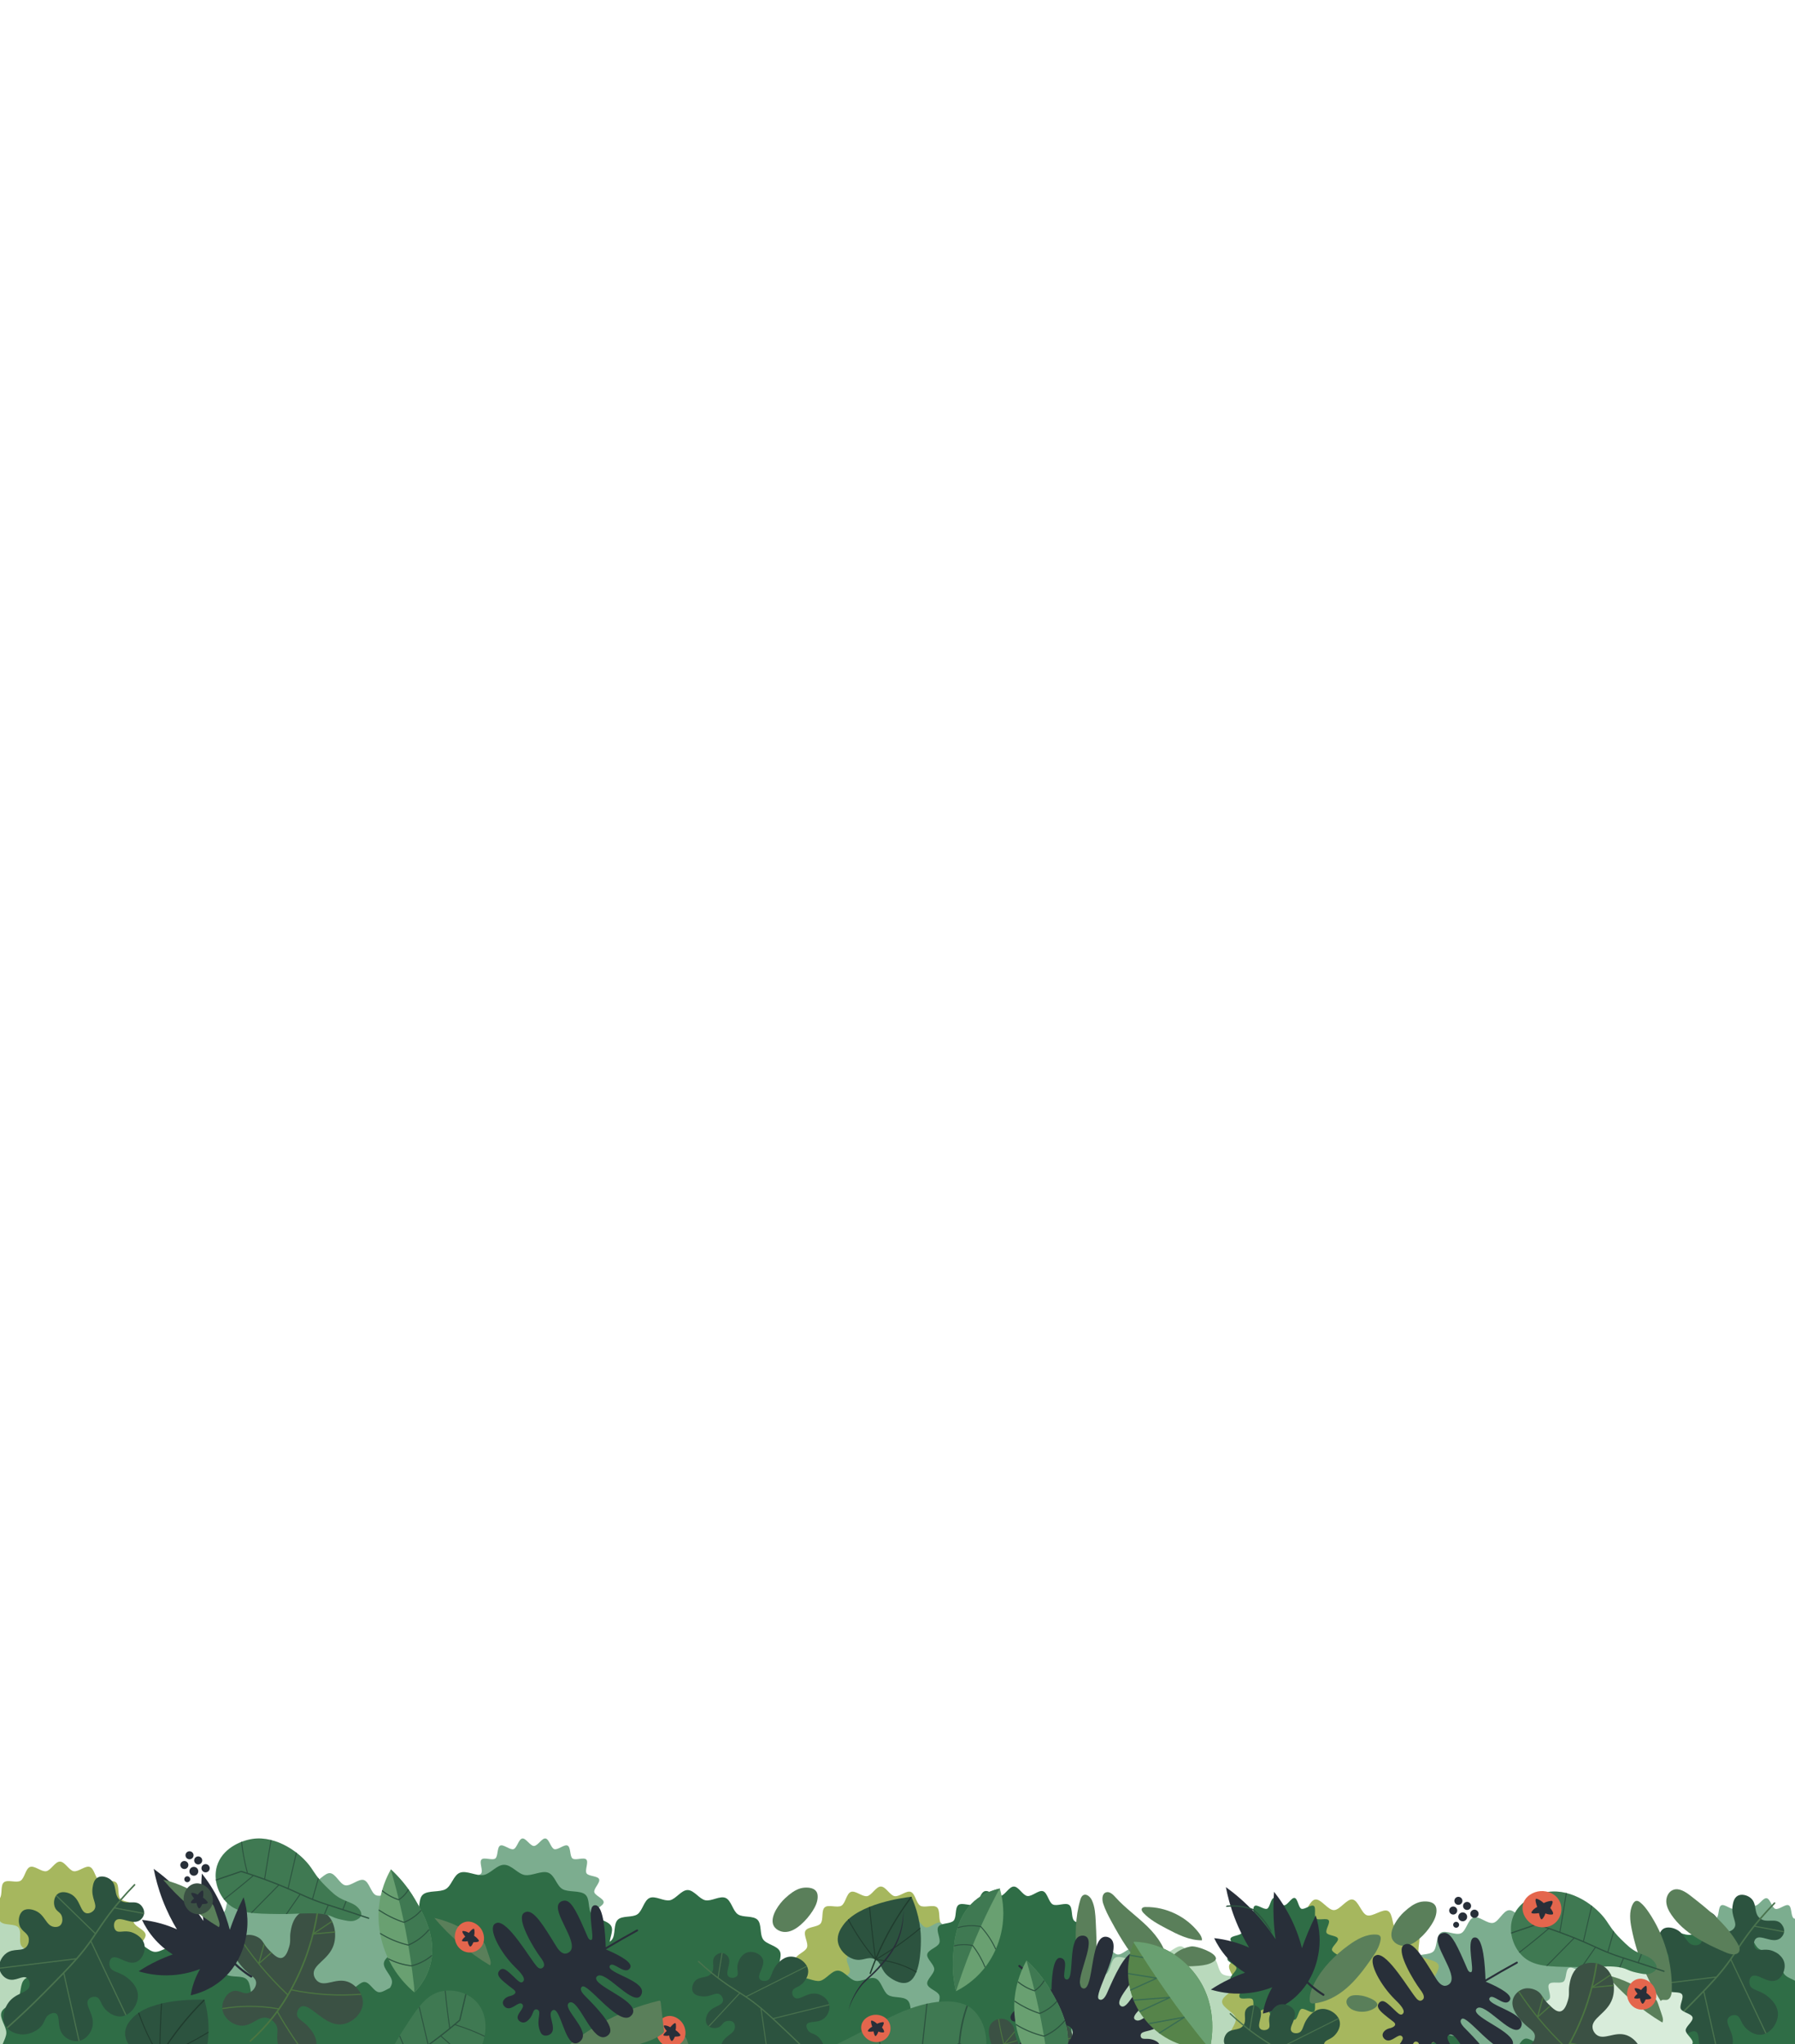 <?xml version="1.0" encoding="UTF-8"?><svg xmlns="http://www.w3.org/2000/svg" xmlns:xlink="http://www.w3.org/1999/xlink" viewBox="0 0 900 1025"><defs><style>.cls-1{fill:#69a071;}.cls-2{fill:#3f7952;}.cls-3{fill:#396c52;}.cls-4{fill:none;}.cls-5{fill:#b9d9bc;}.cls-6{fill:#5a7f5a;}.cls-7{fill:#4a734e;}.cls-8{fill:#203c2e;}.cls-9{fill:#4b7541;}.cls-10{isolation:isolate;}.cls-11{fill:#282f39;}.cls-12{fill:#7cad8f;}.cls-13{fill:#2c533f;}.cls-14{fill:#56844a;}.cls-15{fill:#3b5144;}.cls-16{mix-blend-mode:darken;}.cls-17{fill:#2f6d46;}.cls-18{clip-path:url(#clippath);}.cls-19{fill:#e4664d;}.cls-20{fill:#a6b75e;}.cls-21{fill:#d8ecda;}</style><clipPath id="clippath"><rect class="cls-4" x="-2.5" y="888.34" width="903.95" height="140" transform="translate(898.98 1916.67) rotate(180)"/></clipPath></defs><g class="cls-10"><g id="_圖層_1"><g class="cls-16"><g class="cls-18"><path class="cls-12" d="M703.26,999.7c0,2.96,5.49,5.03,6.41,7.81.9,2.72-2.33,7.59-.63,10.07,1.59,2.33,7.39,1.22,9.6,3.29,2.06,1.93,1.23,7.75,3.77,9.4,2.37,1.54,7.42-1.52,10.15-.25,2.58,1.2,3.45,7.03,6.31,7.94,2.72.87,6.85-3.34,9.77-2.75,2.81.57,4.94,6.07,7.91,6.36,2.86.28,6.03-4.69,9-4.69,2.97,0,6.15,4.97,9,4.69,2.97-.29,5.1-5.79,7.91-6.36,2.93-.59,7.06,3.62,9.78,2.75,2.86-.92,3.73-6.75,6.31-7.94,2.73-1.27,7.78,1.8,10.15.25,2.54-1.65,1.7-7.47,3.77-9.4,2.21-2.07,8.01-.96,9.6-3.29,1.69-2.48-1.54-7.35-.63-10.07.92-2.77,6.41-4.85,6.41-7.81,0-2.96-5.49-5.03-6.41-7.81-.9-2.72,2.33-7.59.63-10.07-1.59-2.33-7.39-1.22-9.6-3.29-2.06-1.93-1.23-7.75-3.77-9.4-2.37-1.54-7.42,1.52-10.15.25-2.58-1.2-3.45-7.03-6.31-7.94-2.72-.87-6.85,3.34-9.77,2.75-2.81-.57-4.94-6.07-7.91-6.36-2.86-.28-6.03,4.69-9,4.69s-6.15-4.97-9-4.69c-2.97.29-5.1,5.79-7.91,6.36-2.93.59-7.06-3.62-9.77-2.75-2.86.92-3.73,6.75-6.31,7.94-2.73,1.27-7.78-1.8-10.15-.25-2.54,1.65-1.7,7.47-3.77,9.4-2.21,2.07-8.01.96-9.6,3.29-1.69,2.48,1.54,7.35.63,10.07-.92,2.77-6.41,4.85-6.41,7.81Z"/><path class="cls-12" d="M844.97,983.77c0,1.87,4.35,3.29,4.71,5.07.36,1.82-3.11,4.79-2.42,6.48.7,1.7,5.27,1.38,6.28,2.92,1,1.53-1.14,5.58.13,6.92,1.26,1.32,5.42-.59,6.91.52,1.46,1.09.81,5.62,2.46,6.47,1.62.83,4.93-2.34,6.7-1.77,1.73.56,2.55,5.07,4.39,5.35,1.79.28,3.94-3.76,5.82-3.76s4.03,4.04,5.82,3.76c1.84-.29,2.67-4.8,4.39-5.35,1.77-.57,5.08,2.6,6.7,1.77,1.65-.85,1-5.38,2.46-6.47,1.49-1.11,5.65.81,6.91-.52,1.27-1.34-.87-5.39.13-6.92,1.01-1.54,5.58-1.22,6.28-2.92.7-1.69-2.78-4.66-2.42-6.48.35-1.78,4.71-3.2,4.71-5.07,0-1.87-4.35-3.29-4.71-5.07-.36-1.82,3.11-4.79,2.42-6.48-.7-1.7-5.27-1.38-6.28-2.92-1-1.53,1.14-5.58-.13-6.92-1.26-1.32-5.42.59-6.91-.52-1.46-1.09-.81-5.62-2.46-6.47-1.62-.83-4.93,2.34-6.7,1.77-1.73-.56-2.55-5.07-4.39-5.35-1.79-.28-3.94,3.76-5.82,3.76-1.87,0-4.03-4.04-5.82-3.76-1.84.29-2.67,4.8-4.39,5.35-1.77.57-5.08-2.6-6.7-1.77-1.65.85-1,5.38-2.46,6.47-1.49,1.11-5.65-.81-6.91.52-1.27,1.34.87,5.39-.13,6.92-1.01,1.54-5.58,1.22-6.28,2.92-.7,1.69,2.78,4.66,2.42,6.48-.35,1.78-4.71,3.2-4.71,5.07Z"/><path class="cls-17" d="M615.43,1049.21c0-3.27-3.52-7.16-2.45-10.22,1.05-2.98,6.27-3.92,8.22-6.64,1.82-2.53.9-7.73,3.42-9.97,2.33-2.07,7.45-.64,10.3-2.42,2.66-1.65,3.57-6.88,6.63-8.23,2.88-1.27,7.39,1.53,10.57.56,3.02-.93,5.15-5.79,8.4-6.42,3.11-.6,6.92,3.1,10.21,2.79,3.17-.3,6.21-4.65,9.5-4.65,3.29,0,6.34,4.35,9.5,4.65,3.29.31,7.09-3.39,10.21-2.79,3.25.63,5.38,5.5,8.4,6.42,3.18.98,7.69-1.83,10.57-.56,3.06,1.35,3.97,6.58,6.63,8.23,2.85,1.77,7.97.34,10.3,2.42,2.52,2.24,1.6,7.44,3.42,9.97,1.95,2.71,7.17,3.65,8.22,6.64,1.07,3.06-2.45,6.95-2.45,10.22,0,3.27,3.52,7.16,2.45,10.22-1.05,2.98-6.27,3.92-8.22,6.64-1.82,2.53-.9,7.73-3.42,9.97-2.33,2.07-7.45.64-10.3,2.42-2.66,1.65-3.57,6.88-6.63,8.23-2.88,1.27-7.39-1.53-10.57-.56-3.02.93-5.15,5.79-8.4,6.42-3.11.6-6.92-3.1-10.21-2.79-3.17.3-6.21,4.65-9.5,4.65-3.29,0-6.34-4.35-9.5-4.65-3.29-.31-7.09,3.39-10.21,2.79-3.25-.63-5.38-5.5-8.4-6.42-3.18-.98-7.69,1.83-10.57.56-3.06-1.35-3.97-6.58-6.63-8.23-2.85-1.77-7.97-.34-10.3-2.42-2.52-2.24-1.6-7.44-3.42-9.97-1.95-2.71-7.17-3.65-8.22-6.64-1.07-3.06,2.45-6.95,2.45-10.22Z"/><path class="cls-17" d="M905.07,1023.78c0,3.18,3.95,6.6,3.51,9.64-.46,3.14-5.25,5.26-6.15,8.2-.93,3.03,1.83,7.47.48,10.24-1.38,2.84-6.59,3.39-8.37,5.91-1.82,2.57-.63,7.67-2.82,9.86-2.23,2.22-7.31,1-9.87,2.76-2.58,1.78-3.28,6.96-6.14,8.2-2.85,1.24-7.1-1.8-10.17-1.16-3.01.63-5.69,5.12-8.87,5.12-3.18,0-5.85-4.49-8.87-5.12-3.08-.64-7.32,2.4-10.17,1.16-2.86-1.24-3.56-6.43-6.14-8.2-2.55-1.76-7.64-.54-9.87-2.76-2.19-2.18-1-7.28-2.82-9.86-1.78-2.52-6.99-3.07-8.37-5.91-1.35-2.77,1.4-7.22.48-10.24-.9-2.94-5.69-5.06-6.15-8.2-.45-3.04,3.51-6.46,3.51-9.64s-3.95-6.6-3.51-9.64c.46-3.14,5.25-5.26,6.15-8.2.93-3.03-1.83-7.47-.48-10.24,1.38-2.84,6.59-3.39,8.37-5.91,1.82-2.57.63-7.67,2.82-9.86,2.23-2.22,7.31-1,9.87-2.76,2.58-1.78,3.28-6.96,6.14-8.2,2.85-1.24,7.1,1.8,10.17,1.16,3.01-.63,5.69-5.12,8.87-5.12s5.85,4.49,8.87,5.12c3.08.64,7.32-2.4,10.17-1.16,2.86,1.24,3.56,6.43,6.14,8.2,2.55,1.76,7.64.54,9.87,2.76,2.19,2.18,1,7.28,2.82,9.86,1.78,2.52,6.99,3.07,8.37,5.91,1.35,2.77-1.4,7.22-.48,10.24.9,2.94,5.69,5.06,6.15,8.2.45,3.04-3.51,6.46-3.51,9.64Z"/><path class="cls-13" d="M870.53,1010.52c2.17.59,2.06,3.33,4.41,6,1.73,1.97,4.94,4.08,8.18,3.74,4.71-.49,8.65-6.08,8.3-10.94-.33-4.66-4.54-7.84-5.53-8.6-3.98-3.02-7.58-2.6-8.54-5.42-.45-1.33-.29-3.32.84-4.24,2.67-2.17,7.9,3.81,12.47,1.88,2.92-1.23,4.75-5.34,4.01-8.7-.96-4.34-5.95-6.03-6.34-6.16-3.91-1.26-6.59.69-8.1-1.04-1.06-1.21-1.1-3.73.08-4.9,2.44-2.4,8.4,2.63,12.24-.18.14-.1,1.76-1.33,1.99-3.32.24-2.1-1.23-3.75-1.48-4.02-2.92-3.17-7.12-.08-10.52-2.62-3.6-2.69-1.14-7.84-5.24-10.65-1.66-1.14-4.22-1.77-6.04-.74-1.9,1.07-2.32,3.56-2.53,4.85-.92,5.55,2.58,8.56.85,11.22-.74,1.14-2.34,2.06-3.77,1.87-3.48-.46-3.08-7.12-8.09-9.67-1.74-.89-4.57-1.5-6.44-.11-1.89,1.41-2.35,4.52-1.53,6.68.94,2.45,3.04,2.4,3.65,4.96.31,1.31.21,3.21-.97,4.24-1.09.95-2.65.76-2.98.72-4.21-.51-4.42-6.06-9.53-8.15-.49-.2-3.79-1.55-6.06.03-2.05,1.43-2.62,4.83-1.8,7.31,1.11,3.34,4.3,3.65,4.66,6.78.02.18.22,2.13-.96,3.72-2.26,3.05-6.52.69-10.37,3.57-2.3,1.72-4.06,5.01-3.35,8.06.46,2,2.03,4.04,4.17,4.84,3.98,1.49,7.39-2.23,9.67-.48,1.07.82,1.44,2.5,1.23,3.76-.65,3.84-6.64,3.33-10.45,8.33-2.21,2.9-3.8,7.81-1.74,11.57,2.07,3.78,6.75,4.42,7.4,4.5,4.3.53,9.44-1.68,11.56-5.35.98-1.7,1.3-3.68,3.3-4.71.48-.25,1.83-.94,2.97-.47,2.63,1.09.42,6.73,3.69,10.76,1.82,2.24,5.09,3.68,8.07,3.1,3.4-.67,5.94-3.9,6.69-6.98,1.49-6.12-4.23-10.9-1.96-13.82.88-1.13,2.64-1.56,3.89-1.22Z"/><path class="cls-7" d="M890.03,953.99c.15.15.16.39,0,.55-2.42,2.48-4.8,5.08-7.07,7.72-1.01,1.18-1.95,2.31-2.82,3.38l14.41,2.71c0,.1,0,.19-.02.29-.01.1-.03.19-.05.29,0,0,0,0,0,0l-14.75-2.78c-3.61,4.52-6.06,8.17-8.44,11.73-1.06,1.58-2.06,3.07-3.14,4.62l17.54,36.96c-.17.09-.35.17-.53.25l-17.39-36.66c-2.05,2.89-4.13,5.52-6.5,8.24,0,.13-.1.25-.24.27-1.92,2.2-4.03,4.48-6.46,7.01l7.63,33.89s0,0,0,0c-.09.02-.19.04-.28.06-.1.02-.19.04-.29.05l-7.54-33.51c-2.72,2.83-5.84,5.99-9.54,9.73-5.89,5.96-12.06,11.81-18.34,17.37-.04.04-.09.06-.14.08-.16-.17-.32-.35-.46-.54.02-.04.05-.08.09-.12,6.27-5.55,12.43-11.38,18.31-17.33,6.94-7.02,11.84-11.98,15.88-16.55l-37.59,4.64c-.16.02-.3-.09-.32-.25,0-.01,0-.03,0-.04,0-.14.11-.26.25-.28l38.24-4.72c2.57-2.94,4.79-5.76,7-8.9.79-1.13,1.54-2.23,2.29-3.35l-19.47-18.93c.11-.16.22-.32.34-.47,0,0,.02,0,.02.02l19.43,18.89c.19-.29.38-.57.58-.87,3.04-4.54,6.18-9.24,11.72-15.7,2.28-2.66,4.67-5.27,7.1-7.76.15-.15.39-.16.55,0Z"/><path class="cls-11" d="M124.52,931.72c-1.11-1.05-2.16-1.62-2.88-1.93-.61-.26-.81-.27-.94-.18-.58.36-.04,2.3.58,4.06-1.39.72-2.17,1.59-2.58,2.15-.33.44-.37.62-.32.75.21.58,2.08.45,3.79.21.29,1.46.74,3.11,1.33,3.12.12,0,.26-.06.62-.52.38-.49.9-1.29,1.27-2.47,1.35.57,2.42.61,3.04.58.44-.02.61-.08.72-.21.52-.63-.9-2.56-1.33-3.12.54-.91,1.61-2.85,1.05-3.39-.17-.16-.43-.15-.74-.12-.78.09-2.02.33-3.58,1.07Z"/><path class="cls-12" d="M599.99,1010.07c0,2.41,3.71,5.42,2.96,7.68-.73,2.22-5.55,2.51-6.92,4.53-1.3,1.91.32,6.43-1.48,8.12-1.68,1.57-6.15-.25-8.22,1.1-1.93,1.26-1.98,6.09-4.21,7.13-2.1.98-5.86-2.06-8.19-1.31-2.22.71-3.46,5.39-5.85,5.87-2.29.47-5.27-3.34-7.69-3.1-2.33.23-4.51,4.55-6.93,4.55-2.42,0-4.6-4.32-6.93-4.55-2.42-.24-5.4,3.56-7.69,3.1-2.39-.49-3.63-5.16-5.85-5.87-2.33-.75-6.08,2.29-8.19,1.31-2.23-1.04-2.28-5.86-4.21-7.13-2.06-1.35-6.54.48-8.22-1.1-1.8-1.69-.18-6.21-1.48-8.12-1.37-2.02-6.19-2.31-6.92-4.53-.75-2.26,2.96-5.27,2.96-7.68,0-2.41-3.71-5.42-2.96-7.68.73-2.22,5.55-2.51,6.92-4.53,1.3-1.91-.32-6.43,1.48-8.12,1.68-1.57,6.15.25,8.22-1.1,1.93-1.26,1.98-6.09,4.21-7.13,2.1-.98,5.86,2.06,8.19,1.31,2.22-.71,3.46-5.39,5.85-5.87,2.29-.47,5.27,3.34,7.69,3.1,2.33-.23,4.51-4.55,6.93-4.55s4.6,4.32,6.93,4.55c2.42.24,5.4-3.56,7.69-3.1,2.39.49,3.63,5.16,5.85,5.87,2.33.75,6.08-2.29,8.19-1.31,2.23,1.04,2.28,5.86,4.21,7.13,2.06,1.35,6.54-.48,8.22,1.1,1.8,1.69.18,6.21,1.48,8.12,1.37,2.02,6.19,2.31,6.92,4.53.75,2.26-2.96,5.27-2.96,7.68Z"/><path class="cls-21" d="M771.02,1006.39c-.46,1.99,3.47,4.45,3.48,6.43,0,2.01-3.91,4.49-3.45,6.45.45,1.93,5.07,2.47,5.92,4.31.83,1.79-1.78,5.63-.61,7.29,1.14,1.61,5.65.44,7.08,1.89,1.39,1.4.17,5.89,1.81,7.1,1.58,1.17,5.53-1.3,7.33-.33,1.73.94,1.82,5.59,3.73,6.31,1.84.69,4.98-2.74,6.97-2.28,1.99.46,3.28,4.93,5.24,5.13,2.03.2,4.17-3.94,6.14-4.01,2.04-.07,4.49,3.88,6.43,3.53,2.01-.36,2.9-4.93,4.76-5.57,1.93-.66,5.45,2.38,7.19,1.44,1.79-.97,1.14-5.57,2.68-6.81,1.58-1.27,5.96.29,7.22-1.25,1.27-1.55-1.14-5.51-.24-7.31.88-1.77,5.5-2.24,5.97-4.23.46-1.99-3.47-4.45-3.48-6.43,0-2.01,3.91-4.49,3.45-6.45-.45-1.93-5.07-2.47-5.92-4.31-.83-1.79,1.78-5.63.61-7.29-1.14-1.61-5.65-.44-7.08-1.89-1.39-1.4-.17-5.89-1.81-7.1-1.58-1.17-5.53,1.3-7.33.33-1.73-.94-1.82-5.59-3.73-6.31-1.84-.69-4.98,2.74-6.97,2.28-1.99-.46-3.28-4.93-5.24-5.13-2.03-.2-4.17,3.94-6.14,4.01-2.04.07-4.49-3.88-6.43-3.53-2.01.36-2.89,4.93-4.76,5.57-1.93.66-5.46-2.38-7.19-1.44-1.79.97-1.14,5.57-2.68,6.81-1.58,1.27-5.96-.29-7.22,1.25-1.27,1.55,1.14,5.51.24,7.31-.88,1.77-5.5,2.24-5.97,4.23Z"/><path class="cls-5" d="M534.27,1023.82c0,2.78,4.43,5.13,4.9,7.78.49,2.72-2.82,6.47-1.87,9,.97,2.57,5.93,3.22,7.33,5.55,1.4,2.35-.39,7.02,1.39,9.09,1.78,2.06,6.67.96,8.79,2.69,2.11,1.72,2.01,6.73,4.4,8.07,2.36,1.33,6.59-1.36,9.18-.44,2.55.9,4.14,5.65,6.87,6.11,2.65.45,5.73-3.5,8.51-3.5s5.86,3.95,8.51,3.5c2.73-.46,4.32-5.22,6.87-6.11,2.6-.92,6.82,1.77,9.18.44,2.39-1.34,2.3-6.35,4.4-8.07,2.12-1.73,7.01-.63,8.79-2.69,1.79-2.06,0-6.74,1.39-9.09,1.39-2.34,6.36-2.98,7.33-5.55.95-2.53-2.36-6.28-1.87-9,.48-2.65,4.9-5,4.9-7.78,0-2.78-4.43-5.13-4.9-7.78-.49-2.72,2.82-6.47,1.87-9-.97-2.57-5.93-3.22-7.33-5.55-1.4-2.35.39-7.02-1.39-9.09-1.78-2.06-6.67-.96-8.79-2.69-2.11-1.72-2.01-6.73-4.4-8.07-2.36-1.33-6.59,1.36-9.18.44-2.55-.9-4.14-5.65-6.87-6.11-2.65-.45-5.73,3.5-8.51,3.5-2.78,0-5.86-3.95-8.51-3.5-2.73.46-4.32,5.22-6.87,6.11-2.6.92-6.82-1.77-9.18-.44-2.39,1.34-2.3,6.35-4.4,8.07-2.12,1.73-7.01.63-8.79,2.69-1.79,2.06,0,6.74-1.39,9.09-1.39,2.34-6.36,2.98-7.33,5.55-.95,2.53,2.36,6.28,1.87,9-.48,2.65-4.9,5-4.9,7.78Z"/><path class="cls-20" d="M481.02,990.09c0,2.47,3.97,5.25,3.56,7.61-.42,2.42-5.1,3.71-5.9,5.98-.82,2.31,1.97,6.27.78,8.36-1.2,2.12-6.04,1.75-7.58,3.62-1.55,1.88-.26,6.55-2.1,8.13-1.84,1.58-6.26-.42-8.36.82-2.08,1.23-2.48,6.06-4.77,6.92-2.26.84-5.71-2.56-8.12-2.13-2.35.42-4.41,4.82-6.88,4.82s-4.53-4.4-6.88-4.82c-2.42-.43-5.87,2.97-8.12,2.13-2.29-.85-2.69-5.69-4.77-6.92-2.1-1.24-6.52.76-8.36-.82-1.84-1.58-.56-6.26-2.1-8.13-1.54-1.87-6.38-1.5-7.58-3.62-1.19-2.1,1.61-6.06.78-8.36-.81-2.26-5.49-3.55-5.9-5.98-.4-2.36,3.56-5.14,3.56-7.61s-3.97-5.25-3.56-7.61c.42-2.42,5.1-3.71,5.9-5.98.82-2.31-1.97-6.27-.78-8.36,1.2-2.12,6.04-1.75,7.58-3.62,1.55-1.88.26-6.55,2.1-8.13,1.84-1.58,6.26.42,8.36-.82,2.08-1.23,2.48-6.06,4.77-6.92,2.26-.84,5.71,2.56,8.12,2.13,2.35-.42,4.41-4.82,6.88-4.82,2.47,0,4.53,4.4,6.88,4.82,2.42.43,5.87-2.97,8.12-2.13,2.29.85,2.69,5.69,4.77,6.92,2.1,1.24,6.52-.76,8.36.82,1.84,1.58.56,6.26,2.1,8.13,1.54,1.87,6.38,1.5,7.58,3.62,1.19,2.1-1.61,6.06-.78,8.36.81,2.26,5.49,3.55,5.9,5.98.4,2.36-3.56,5.14-3.56,7.61Z"/><path class="cls-20" d="M69.42,977.58c0,2.47,3.97,5.25,3.56,7.61-.42,2.42-5.1,3.71-5.9,5.98-.82,2.31,1.97,6.27.78,8.36-1.2,2.12-6.04,1.75-7.58,3.62-1.55,1.88-.26,6.55-2.1,8.13-1.84,1.58-6.26-.42-8.36.82-2.08,1.23-2.48,6.06-4.77,6.92-2.26.84-5.71-2.56-8.12-2.13-2.35.42-4.41,4.82-6.88,4.82-2.47,0-4.53-4.4-6.88-4.82-2.42-.43-5.87,2.97-8.12,2.13-2.29-.85-2.69-5.69-4.77-6.92-2.1-1.24-6.52.76-8.36-.82-1.84-1.58-.56-6.26-2.1-8.13-1.54-1.87-6.38-1.5-7.58-3.62-1.19-2.1,1.61-6.06.78-8.36-.81-2.26-5.49-3.55-5.9-5.98-.4-2.36,3.56-5.14,3.56-7.61,0-2.47-3.97-5.25-3.56-7.61.42-2.42,5.1-3.71,5.9-5.98.82-2.31-1.97-6.27-.78-8.36,1.2-2.12,6.04-1.75,7.58-3.62,1.55-1.88.26-6.55,2.1-8.13,1.84-1.58,6.26.42,8.36-.82,2.08-1.23,2.48-6.06,4.77-6.92,2.26-.84,5.71,2.56,8.12,2.13,2.35-.42,4.41-4.82,6.88-4.82,2.47,0,4.53,4.4,6.88,4.82,2.42.43,5.87-2.97,8.12-2.13,2.29.85,2.69,5.69,4.77,6.92,2.1,1.24,6.52-.76,8.36.82,1.84,1.58.56,6.26,2.1,8.13,1.54,1.87,6.38,1.5,7.58,3.62,1.19,2.1-1.61,6.06-.78,8.36.81,2.26,5.49,3.55,5.9,5.98.4,2.36-3.56,5.14-3.56,7.61Z"/><path class="cls-20" d="M612.74,1003.73c0,3.02,6.29,5.39,6.86,8.26.58,2.94-4.32,7.52-3.2,10.25,1.13,2.75,7.85,2.58,9.47,5.07,1.62,2.48-1.27,8.54.78,10.71,2.03,2.14,8.26-.39,10.66,1.4,2.36,1.76,1.69,8.45,4.36,9.82,2.61,1.34,7.67-3.08,10.53-2.16,2.79.9,4.28,7.46,7.26,7.92,2.88.45,6.31-5.33,9.34-5.33,3.02,0,6.45,5.78,9.34,5.33,2.98-.46,4.47-7.02,7.26-7.92,2.86-.92,7.92,3.5,10.53,2.16,2.67-1.37,2-8.06,4.36-9.82,2.4-1.79,8.63.74,10.66-1.4,2.05-2.17-.83-8.23.78-10.71,1.62-2.49,8.35-2.32,9.47-5.07,1.12-2.73-3.78-7.31-3.2-10.25.57-2.87,6.86-5.24,6.86-8.26,0-3.02-6.29-5.39-6.86-8.26-.58-2.94,4.32-7.52,3.2-10.25-1.13-2.75-7.85-2.58-9.48-5.07-1.62-2.48,1.27-8.54-.78-10.71-2.03-2.14-8.26.39-10.66-1.4-2.36-1.76-1.69-8.45-4.36-9.82-2.61-1.34-7.67,3.08-10.53,2.16-2.79-.9-4.28-7.46-7.26-7.92-2.88-.45-6.31,5.33-9.34,5.33-3.02,0-6.45-5.78-9.34-5.33-2.98.46-4.47,7.02-7.26,7.92-2.86.92-7.92-3.5-10.53-2.16-2.67,1.37-2,8.06-4.36,9.82-2.4,1.79-8.63-.74-10.66,1.4-2.05,2.17.83,8.23-.78,10.71-1.62,2.49-8.35,2.32-9.47,5.07-1.12,2.73,3.78,7.31,3.2,10.25-.57,2.87-6.86,5.24-6.86,8.26Z"/><path class="cls-12" d="M438.54,1043.83c0-2.63-3.84-5.69-3.25-8.18.6-2.52,5.42-3.54,6.57-5.87,1.13-2.3-1.03-6.72.58-8.78,1.57-2.01,6.41-1.03,8.38-2.77,1.91-1.69,1.47-6.6,3.71-8,2.16-1.35,6.41,1.16,8.82.12,2.34-1.01,3.4-5.83,5.94-6.52,2.46-.67,5.82,2.94,8.43,2.6,2.52-.33,4.83-4.69,7.47-4.69s4.95,4.36,7.47,4.69c2.61.34,5.98-3.26,8.43-2.6,2.54.69,3.6,5.51,5.94,6.52,2.42,1.04,6.67-1.47,8.82-.12,2.23,1.4,1.8,6.31,3.71,8,1.97,1.74,6.81.76,8.38,2.77,1.61,2.06-.55,6.48.58,8.78,1.15,2.33,5.97,3.35,6.57,5.87.59,2.49-3.25,5.55-3.25,8.18s3.84,5.69,3.25,8.18c-.6,2.52-5.42,3.54-6.57,5.87-1.13,2.3,1.03,6.72-.58,8.78-1.57,2.01-6.41,1.03-8.38,2.77-1.91,1.69-1.47,6.6-3.71,8-2.16,1.35-6.41-1.16-8.82-.12-2.34,1.01-3.4,5.83-5.94,6.52-2.46.67-5.82-2.94-8.43-2.6-2.52.33-4.83,4.69-7.47,4.69s-4.95-4.36-7.47-4.69c-2.61-.34-5.98,3.26-8.43,2.6-2.54-.69-3.6-5.51-5.94-6.52-2.42-1.04-6.67,1.47-8.82.12-2.23-1.4-1.8-6.31-3.71-8-1.97-1.74-6.81-.76-8.38-2.77-1.61-2.06.55-6.48-.58-8.78-1.15-2.33-5.97-3.35-6.57-5.87-.59-2.49,3.25-5.55,3.25-8.18Z"/><path class="cls-12" d="M492.45,1000.98c0,2.18,4,4.66,3.65,6.74-.36,2.14-4.96,3.16-5.67,5.15-.72,2.04,2.22,5.72,1.18,7.57-1.05,1.88-5.73,1.29-7.07,2.95-1.35,1.66.17,6.12-1.44,7.52-1.61,1.4-5.81-.73-7.65.37-1.83,1.09-1.94,5.81-3.95,6.56-1.98.75-5.17-2.72-7.29-2.33-2.07.38-3.83,4.75-6.01,4.75s-3.94-4.37-6.01-4.75c-2.13-.39-5.31,3.08-7.29,2.33-2.01-.76-2.12-5.47-3.95-6.56-1.84-1.1-6.04,1.04-7.65-.37-1.61-1.4-.09-5.86-1.44-7.52-1.34-1.65-6.02-1.07-7.07-2.95-1.04-1.85,1.9-5.53,1.18-7.57-.7-2-5.3-3.02-5.67-5.15-.35-2.08,3.65-4.56,3.65-6.74,0-2.18-4-4.66-3.65-6.74.36-2.14,4.96-3.16,5.67-5.15.72-2.04-2.22-5.72-1.18-7.57,1.05-1.88,5.73-1.29,7.07-2.95,1.35-1.66-.17-6.12,1.44-7.52,1.61-1.4,5.81.73,7.65-.37,1.83-1.09,1.94-5.81,3.95-6.56,1.98-.75,5.17,2.72,7.29,2.33,2.07-.38,3.83-4.75,6.01-4.75s3.94,4.37,6.01,4.75c2.13.39,5.31-3.08,7.29-2.33,2.01.76,2.12,5.47,3.95,6.56,1.84,1.1,6.04-1.04,7.65.37,1.61,1.4.09,5.86,1.44,7.52,1.34,1.65,6.02,1.07,7.07,2.95,1.04,1.85-1.9,5.53-1.18,7.57.7,2,5.3,3.02,5.67,5.15.35,2.08-3.65,4.56-3.65,6.74Z"/><path class="cls-17" d="M468.42,987.4c0-2.41-3.94-5.17-3.5-7.46.45-2.35,5.15-3.43,6.03-5.61.89-2.2-1.75-6.23-.48-8.22,1.27-1.99,6.04-1.3,7.66-3.04,1.6-1.73.54-6.43,2.44-7.87,1.87-1.42,6.12.84,8.24-.27,2.08-1.09,2.62-5.88,4.9-6.63,2.22-.73,5.51,2.78,7.88,2.41,2.3-.36,4.33-4.74,6.74-4.74,2.41,0,4.44,4.37,6.74,4.74,2.37.38,5.66-3.14,7.88-2.41,2.27.75,2.82,5.54,4.9,6.63,2.12,1.11,6.37-1.16,8.24.27,1.9,1.44.84,6.14,2.44,7.87,1.62,1.74,6.39,1.05,7.66,3.04,1.27,1.99-1.36,6.02-.48,8.22.88,2.18,5.57,3.27,6.03,5.61.44,2.29-3.5,5.05-3.5,7.46,0,2.41,3.94,5.17,3.5,7.46-.45,2.35-5.15,3.43-6.03,5.61-.89,2.2,1.75,6.23.48,8.22-1.27,1.99-6.04,1.3-7.66,3.04-1.6,1.73-.54,6.43-2.44,7.87-1.87,1.42-6.12-.84-8.24.27-2.08,1.09-2.62,5.88-4.9,6.63-2.22.73-5.51-2.78-7.88-2.41-2.3.36-4.33,4.74-6.74,4.74s-4.44-4.37-6.74-4.74c-2.37-.38-5.66,3.14-7.88,2.41-2.27-.75-2.82-5.54-4.9-6.63-2.12-1.11-6.37,1.16-8.24-.27-1.9-1.44-.84-6.14-2.44-7.87-1.62-1.74-6.39-1.05-7.66-3.04-1.27-1.99,1.36-6.02.48-8.22-.88-2.18-5.57-3.27-6.03-5.61-.44-2.29,3.5-5.05,3.5-7.46Z"/><path class="cls-17" d="M615.39,982.23c0,1.64,4.31,2.93,4.55,4.5.25,1.62-3.47,4.14-2.99,5.66.49,1.56,4.99,1.47,5.71,2.89.73,1.45-2,5.02-1.06,6.31.96,1.31,5.18-.23,6.33.88,1.17,1.13-.2,5.41,1.13,6.3,1.34.89,4.75-2.03,6.23-1.41,1.48.62,1.79,5.1,3.38,5.42,1.56.31,3.58-3.69,5.22-3.69,1.64,0,3.66,4,5.22,3.69,1.59-.32,1.9-4.8,3.38-5.42,1.49-.62,4.89,2.31,6.23,1.41,1.34-.89-.03-5.17,1.13-6.3,1.15-1.11,5.37.43,6.33-.88.94-1.29-1.79-4.86-1.06-6.31.72-1.42,5.21-1.33,5.71-2.89.48-1.51-3.24-4.04-2.99-5.66.24-1.57,4.55-2.86,4.55-4.5,0-1.64-4.31-2.93-4.55-4.5-.25-1.62,3.47-4.14,2.99-5.66-.49-1.56-4.99-1.47-5.71-2.89-.73-1.45,2-5.02,1.06-6.31-.96-1.31-5.18.23-6.33-.88-1.17-1.13.2-5.41-1.13-6.3-1.34-.89-4.75,2.03-6.23,1.41-1.48-.62-1.79-5.1-3.38-5.42-1.56-.31-3.58,3.69-5.22,3.69s-3.66-4-5.22-3.69c-1.59.32-1.9,4.8-3.38,5.42-1.49.62-4.89-2.31-6.23-1.41-1.34.89.03,5.17-1.13,6.3-1.15,1.11-5.37-.43-6.33.88-.94,1.29,1.79,4.86,1.06,6.31-.72,1.42-5.21,1.33-5.71,2.89-.48,1.51,3.24,4.04,2.99,5.66-.24,1.57-4.55,2.86-4.55,4.5Z"/><path class="cls-17" d="M731.74,1052.36c0,2.52,4.57,4.14,5.56,6.48.93,2.21-1.26,6.52.45,8.51,1.55,1.8,6.25.46,8.36,2.04,1.91,1.44,1.78,6.32,4.09,7.54,2.13,1.13,6.15-1.67,8.57-.76,2.27.86,3.38,5.63,5.87,6.28,2.36.62,5.69-2.97,8.22-2.54,2.42.4,4.39,4.89,6.93,5.09,2.45.2,5.12-3.9,7.67-3.9,2.54,0,5.22,4.1,7.67,3.9,2.54-.2,4.52-4.69,6.93-5.09,2.53-.42,5.86,3.17,8.22,2.54,2.49-.66,3.6-5.42,5.87-6.28,2.43-.92,6.44,1.88,8.57.76,2.31-1.22,2.18-6.1,4.09-7.54,2.1-1.58,6.81-.24,8.36-2.04,1.71-2-.48-6.3.45-8.51.99-2.34,5.56-3.97,5.56-6.48,0-2.52-4.57-4.14-5.56-6.48-.93-2.21,1.26-6.52-.45-8.51-1.55-1.8-6.25-.46-8.36-2.04-1.91-1.44-1.78-6.32-4.09-7.54-2.13-1.13-6.15,1.67-8.57.76-2.27-.86-3.38-5.63-5.87-6.28-2.36-.62-5.69,2.97-8.22,2.54-2.42-.4-4.39-4.89-6.93-5.09-2.45-.2-5.12,3.9-7.67,3.9s-5.22-4.1-7.67-3.9c-2.54.2-4.52,4.69-6.93,5.09-2.53.42-5.86-3.17-8.22-2.54-2.49.66-3.6,5.42-5.87,6.28-2.43.92-6.44-1.88-8.57-.76-2.31,1.22-2.18,6.1-4.09,7.54-2.1,1.58-6.81.24-8.36,2.04-1.71,2,.48,6.3-.45,8.51-.99,2.34-5.56,3.97-5.56,6.48Z"/><path class="cls-17" d="M468.45,1046.9c0,3.18,3.95,6.6,3.51,9.64-.46,3.14-5.25,5.26-6.15,8.2-.93,3.02,1.83,7.47.48,10.24-1.38,2.84-6.59,3.39-8.37,5.91-1.82,2.57-.63,7.67-2.82,9.86-2.23,2.22-7.31,1-9.87,2.76-2.58,1.78-3.28,6.96-6.14,8.2-2.85,1.24-7.1-1.8-10.17-1.16-3.01.63-5.69,5.12-8.87,5.12s-5.85-4.49-8.87-5.12c-3.08-.64-7.32,2.4-10.17,1.16-2.86-1.24-3.56-6.43-6.14-8.2-2.55-1.76-7.64-.54-9.87-2.76-2.19-2.18-1-7.28-2.82-9.86-1.78-2.52-6.99-3.07-8.37-5.91-1.35-2.77,1.4-7.22.48-10.24-.9-2.94-5.69-5.06-6.15-8.2-.45-3.04,3.51-6.46,3.51-9.64s-3.95-6.6-3.51-9.64c.46-3.14,5.25-5.26,6.15-8.2.93-3.03-1.83-7.47-.48-10.24,1.38-2.84,6.59-3.39,8.37-5.91,1.82-2.57.63-7.67,2.82-9.86,2.23-2.22,7.31-1,9.87-2.76,2.58-1.78,3.28-6.96,6.14-8.2,2.85-1.24,7.1,1.8,10.17,1.16,3.01-.63,5.69-5.12,8.87-5.12,3.18,0,5.85,4.49,8.87,5.12,3.08.64,7.32-2.4,10.17-1.16,2.86,1.24,3.56,6.43,6.14,8.2,2.55,1.76,7.64.54,9.87,2.76,2.19,2.18,1,7.28,2.82,9.86,1.78,2.52,6.99,3.07,8.37,5.91,1.35,2.77-1.4,7.22-.48,10.24.9,2.94,5.69,5.06,6.15,8.2.45,3.04-3.51,6.46-3.51,9.64Z"/><path class="cls-17" d="M393.17,1006.49c0,3.18,3.95,6.6,3.51,9.64-.46,3.14-5.25,5.26-6.15,8.2-.93,3.02,1.83,7.47.48,10.24-1.38,2.84-6.59,3.39-8.37,5.91-1.82,2.57-.63,7.67-2.82,9.86-2.23,2.22-7.31,1-9.87,2.76-2.58,1.78-3.28,6.96-6.14,8.2-2.85,1.24-7.1-1.8-10.17-1.16-3.01.63-5.69,5.12-8.87,5.12-3.18,0-5.85-4.49-8.87-5.12-3.08-.64-7.32,2.4-10.17,1.16-2.86-1.24-3.56-6.43-6.14-8.2-2.55-1.76-7.64-.54-9.87-2.76-2.19-2.18-1-7.28-2.82-9.86-1.78-2.52-6.99-3.07-8.37-5.91-1.35-2.77,1.4-7.22.48-10.24-.9-2.94-5.69-5.06-6.15-8.2-.45-3.04,3.51-6.46,3.51-9.64,0-3.18-3.95-6.6-3.51-9.64.46-3.14,5.25-5.26,6.15-8.2.93-3.03-1.83-7.47-.48-10.24,1.38-2.84,6.59-3.39,8.37-5.91,1.82-2.57.63-7.67,2.82-9.86,2.23-2.22,7.31-1,9.87-2.76,2.58-1.78,3.28-6.96,6.14-8.2,2.85-1.24,7.1,1.8,10.17,1.16,3.01-.63,5.69-5.12,8.87-5.12s5.85,4.49,8.87,5.12c3.08.64,7.32-2.4,10.17-1.16,2.86,1.24,3.56,6.43,6.14,8.2,2.55,1.76,7.64.54,9.87,2.76,2.19,2.18,1,7.28,2.82,9.86,1.78,2.52,6.99,3.07,8.37,5.91,1.35,2.77-1.4,7.22-.48,10.24.9,2.94,5.69,5.06,6.15,8.2.45,3.04-3.51,6.46-3.51,9.64Z"/><path class="cls-6" d="M574.43,956.24c10.22-.16,20.39,4.76,26.62,12.86.86,1.12,1.68,2.41,1.6,3.82-6.33.09-12.23-2.94-17.83-5.9-4.14-2.19-8.36-4.44-11.55-7.87-.56-.6-1.11-1.46-.72-2.18.34-.62,1.17-.73,1.88-.74Z"/><path class="cls-6" d="M838.83,947.67c2.97-1.19,6.17.88,8.7,2.84,8.95,6.95,18.03,14.23,23.71,24.03.8,1.38,1.5,3.24.48,4.47-.51.62-1.34.89-2.14.95-1.73.13-3.41-.56-5-1.25-10.04-4.33-20.35-9.5-26.52-18.53-1.36-1.99-2.51-4.23-2.6-6.63-.09-2.41,1.13-4.99,3.36-5.88Z"/><path class="cls-6" d="M818.66,954.8c.39-.76.98-1.55,1.84-1.65.71-.08,1.37.34,1.92.79,1.69,1.36,3.01,3.12,4.23,4.91,7.77,11.44,11.89,25.33,11.59,39.16-.04,2.03-.71,4.65-2.74,4.81-1.02.08-2.43-.37-2.79.59-7.09-11.06-12.08-23.46-14.63-36.34-.81-4.09-1.33-8.55.57-12.26Z"/><path class="cls-6" d="M553.15,954.59c-.66-2.06-.7-4.95,1.33-5.69,1.8-.66,3.54,1.01,4.82,2.44,4.85,5.41,10.88,9.62,16.06,14.71,5.18,5.09,9.65,11.52,10.03,18.77.11,2.12-.28,4.52-2.01,5.74-2.63,1.86-6.22-.19-8.57-2.39-7.47-6.97-12.79-15.91-17.66-24.9-1.52-2.81-3.02-5.65-4-8.69Z"/><path class="cls-6" d="M687.3,982.64c-3.58,5.06-7.33,10.07-12,14.14-4.68,4.07-10.39,7.17-16.56,7.79-.59.06-1.26.07-1.67-.35-.33-.34-.39-.85-.41-1.32-.09-3.1,1.08-6.11,2.54-8.86,3.97-7.49,10.12-13.66,16.98-18.65,4.1-2.98,8.85-5.69,13.91-5.34.72.05,1.51.21,1.92.8.35.5.31,1.18.22,1.78-.58,3.71-2.76,6.94-4.93,10.01Z"/><path class="cls-6" d="M543.1,950.31c1.67-.95,3.6.84,4.4,2.58,1.5,3.28,1.71,6.99,1.89,10.6.6,12.07,1.15,24.49-2.86,35.89-.21.6-.5,1.27-1.09,1.51-1.1.44-2.06-.86-2.48-1.96-2.4-6.22-3-12.97-3.35-19.62-.47-8.93-.53-18.04,2.02-26.6.27-.92.64-1.91,1.48-2.39Z"/><path class="cls-6" d="M720.25,958.22c-.08,2.49-1.2,4.83-2.55,6.93-1.6,2.5-3.54,4.77-5.75,6.74-2.13,1.89-4.66,3.56-7.5,3.79s-5.98-1.4-6.66-4.17c-1.04-4.23,3.21-10.03,6.07-12.68.64-.6,1.32-1.19,2.02-1.77,2.3-1.87,4.92-3.44,7.82-3.6,2.24-.13,4.88.19,6,2.13.45.78.57,1.72.54,2.62Z"/><path class="cls-6" d="M409.98,951.28c-.08,2.49-1.2,4.83-2.55,6.93-1.6,2.5-3.54,4.77-5.75,6.74-2.13,1.89-4.66,3.56-7.5,3.79s-5.98-1.4-6.66-4.17c-1.04-4.23,3.21-10.03,6.07-12.68.64-.6,1.32-1.19,2.02-1.77,2.3-1.87,4.92-3.44,7.82-3.6,2.24-.13,4.88.19,6,2.13.45.78.57,1.72.54,2.62Z"/><path class="cls-6" d="M676.37,1001.38c1.66-1.32,4.66-.98,6.58-.67,2.18.35,11,3.25,6.19,6.29-2.29,1.44-5.1,2.01-7.78,1.66-1.05-.14-2.08-.42-3.05-.84-2.67-1.17-4.61-4.32-1.93-6.44Z"/><path class="cls-6" d="M597.86,985.92c-1.91.08-3.82.08-5.73-.01-.96-.04-1.94-.12-2.83-.49-.89-.37-1.67-1.11-1.86-2.05-.81-4,7.37-7.44,10.52-7.4,2.63.04,11.27,2.98,11.7,5.9.1.68-.47,1.27-1.04,1.65-2.18,1.49-4.89,1.93-7.51,2.18-1.08.1-2.16.17-3.25.22Z"/><path class="cls-2" d="M830.59,986.78c.17-.86-.16-1.76-.91-2.78-2.16-2.95-5.28-3.43-8.64-5.06-3.19-1.54-5.03-3.36-8.48-6.76-3.91-3.85-5.83-7.18-7.07-8.99-5.17-7.54-17.32-16.25-29.33-14.54-6.18.88-15.4,4.97-17.94,13.71-1.93,6.67.62,14.03,5.06,18.37,5.49,5.36,13.21,5.45,26.13,5.61,10.36.13,20.6-1.43,26.35,1.22,2.32,1.07,3.71,1.36,6.48,1.94,2.47.51,3.92.56,5.38,0,.52-.2,2.63-1.01,2.96-2.72Z"/><path class="cls-13" d="M770.49,964.67c.91.28,1.83.57,2.73.86-.73-2.73-1.36-5.52-1.86-8.3-.42-2.31-.76-4.67-1.02-7,.15-.06.3-.12.45-.18,0,.02.02.04.02.07.26,2.34.6,4.71,1.02,7.03.52,2.87,1.17,5.75,1.93,8.56,2.75.89,5.48,1.83,8.17,2.81l3.19-19.34s0-.01,0-.02c.16.04.31.08.47.12l-3.2,19.41c3.87,1.42,7.66,2.92,11.35,4.5l4.12-17.67s.02-.07.04-.09c.13.1.27.21.4.31l-4.12,17.64c2.3.99,4.1,1.82,5.7,2.55,2.07.95,3.87,1.77,6.09,2.66l2.92-10.27c.01-.05.04-.09.08-.12.11.14.22.28.33.42l-2.88,10.16c1.11.44,2.34.9,3.76,1.4,2.03.72,3.66,1.24,6.13,2.02,1.3.41,2.88.92,4.92,1.58l1.57-4c.15.07.29.13.44.19l-1.55,3.95c1.21.39,2.58.84,4.13,1.35,2.88.95,5.77,1.92,8.6,2.87.17.06.26.24.2.41-.05.14-.19.23-.34.22-.02,0-.05,0-.07-.02-2.83-.96-5.72-1.92-8.59-2.87-4.43-1.46-7.36-2.4-9.5-3.08-.7-.22-1.33-.43-1.93-.62l-1.75,4.16c-.04.1-.14.16-.25.15-.02,0-.05,0-.07-.02-.12-.05-.18-.19-.13-.32l1.73-4.12c-1.3-.42-2.45-.8-3.76-1.26-4.36-1.54-6.89-2.67-9.92-4.06l-6.67,9.61c-.18,0-.36,0-.54,0,0-.05.01-.1.04-.14l6.72-9.68c-1.68-.77-3.59-1.64-6.07-2.71-1.38-.59-2.77-1.17-4.18-1.74l-13.54,13.74c-.18-.02-.36-.04-.54-.06,0-.05.03-.1.07-.14l13.53-13.73c-4.01-1.61-8.12-3.13-12.3-4.55-2.43,2.07-4.92,4.15-7.41,6.16-2.36,1.92-4.78,3.83-7.19,5.69-.03.02-.06.03-.09.04-.09-.11-.18-.23-.27-.34.02-.03.04-.06.07-.08,2.4-1.86,4.82-3.77,7.18-5.69,2.4-1.95,4.82-3.95,7.18-5.96-1.87-.63-3.76-1.24-5.66-1.82l-12.52,4.28s-.09.02-.13.02c-.03-.21-.05-.42-.08-.62l12.61-4.31c.06-.02.13-.02.2,0Z"/><path class="cls-6" d="M330.47,1027.9c1.07-1.33,2.44-2.54,4.11-2.9.69-.15,1.44-.14,2.06.21,8.51,4.75.54,15.05-4.94,18.14-.45.25-.97.49-1.47.37-.46-.11-.79-.51-1.07-.9-1.62-2.33-2.1-5.2-1.69-8.02.36-2.49,1.42-4.93,3-6.89Z"/><path class="cls-11" d="M663.24,1000.69c-1.97-1.23-3.88-2.62-5.66-4.11-.78-.65-1.53-1.33-2.27-2.03-1.69,2.57-3.87,5.18-6.7,7.56-5.92,4.97-12.09,6.81-15.43,7.55.33-2.03.9-4.47,1.88-7.14.88-2.38,1.89-4.4,2.84-6.04-3.31,1.28-8.12,2.71-14.06,3.09-7.17.46-13.01-.81-16.74-1.93,2.65-1.75,5.76-3.58,9.36-5.28,2.75-1.31,5.36-2.35,7.77-3.18-2.42-1.5-5.56-3.8-8.65-7.18-3.41-3.74-5.52-7.44-6.8-10.15,2.75.29,5.98.84,9.51,1.83,3.06.86,5.74,1.89,8,2.91-2.4-3.98-4.98-8.95-7.24-14.87-2.19-5.74-3.54-11.01-4.41-15.47,4.34,3.15,9.37,7.33,14.43,12.76,4.4,4.72,7.84,9.32,10.5,13.38-.45-3.19-.8-6.68-.97-10.44-.22-4.87-.1-9.35.2-13.35,2.76,3.49,5.94,8.13,8.77,13.96,2.58,5.32,4.2,10.23,5.23,14.29.83-2.42,1.78-4.95,2.86-7.57,1.31-3.15,2.67-6.08,4.03-8.78,1.23,3.85,2.94,11.1,1.25,19.84-.42,2.19-1.54,7.58-5.04,13.3.77.74,1.56,1.45,2.38,2.13,1.75,1.46,3.61,2.81,5.54,4.02.02.01.04.03.06.04.2.17.26.47.11.7-.16.25-.49.33-.74.17Z"/><path class="cls-15" d="M497.64,1047.13c-3.07-3-7.54.46-11.72-2.04-2.8-1.68-5.07-5.78-3.8-9.33,1.05-2.93,4.25-5.13,6.87-4.76,2.73.39,3.29,3.35,6.02,3.38,1.66.01,3.5-1.07,4.11-2.55.85-2.05-1.05-3.86-2.13-7.11-.8-2.4-2.24-7.05-.03-10.02,1.22-1.64,3.38-2.54,5.39-2.45,3.17.15,5.02,2.73,5.29,3.12,1.43,2.05.57,3.18,2,6.94.84,2.22,1.65,4.34,3.24,4.67,1.73.36,3.49-1.59,4.52-2.72,1.89-2.09,1.68-3.18,3.23-5.51.85-1.27,2.91-4.4,6.25-5.23,3.44-.86,7.64.85,9.62,3.89,2.72,4.17.97,10.36-2.17,13.69-4.41,4.68-11.38,3.56-12.41,7.72-.36,1.44.2,2.68.28,2.87,1.68,3.65,7.45,1.84,11.16,5.41,2.6,2.5,3.72,7.19,2.02,10.54-1.93,3.78-7.35,5.6-11.33,4.36-7.18-2.24-8.21-13.95-12.46-13.54-1.2.12-2.28,1.16-2.67,2.14-.77,1.93,1.27,3.34,2.28,7.13.44,1.64,1.31,4.9-.33,7.75-1.12,1.95-3.26,3.42-5.65,3.71-3.94.47-7.42-2.42-8.49-5.41-.95-2.64-.03-5.4.42-6.75.96-2.88,2.34-3.72,2.22-5.96,0-.16-.16-2.37-1.74-3.92Z"/><path class="cls-9" d="M486.95,1052.24c4.21-1.31,8.34-2.98,12.28-4.96.87-.44,2.04-1.06,3.44-1.87-3.27-2.22-6.75-4.17-10.34-5.8-3.27-1.48-6.69-2.7-10.15-3.65-.04-.01-.07-.03-.1-.06.02-.05.03-.1.05-.15.03-.09.06-.17.1-.26.03,0,.05,0,.08,0,3.49.95,6.93,2.19,10.22,3.68,3.69,1.67,7.26,3.67,10.61,5.97,1.57-.93,3.41-2.08,5.43-3.49-2.09-5.14-3.87-10.45-5.3-15.81-.05-.2-.1-.4-.15-.59h0s0,0,0-.01c0,0,0,0,0,0,0-.01,0-.02,0-.03,0,0,0,0,0,0-1.09-4.19-1.98-8.47-2.65-12.74,0,0,0-.02,0-.02.15-.04.31-.07.46-.1,0,.02.01.03.01.05.64,4.11,1.49,8.23,2.53,12.27l5.09-6.07s.09-.07.15-.08c.02.18.05.36.08.55l-4.74,5.65,5.85-1.77c.06.15.12.3.17.45,0,0-.01,0-.02,0l-6.42,1.94c.03.13.07.26.1.39,1.41,5.3,3.17,10.56,5.24,15.65,4.53-3.19,9.92-7.6,15.3-13.44,3.63-3.95,6.97-8.26,9.93-12.81.01-.02.03-.04.04-.05.17.12.34.25.51.38,0,0,0,.01,0,.02-1.7,2.61-3.52,5.14-5.44,7.56l8.51-1.37s.02,0,.03,0c0,.16.01.32.01.48l-8.28,1.33,7.62,2.68c-.05.15-.1.3-.16.46l-8.27-2.91c-1.3,1.6-2.64,3.16-4.02,4.66-4.5,4.89-9.03,8.79-13.04,11.81-.11.08-.22.16-.32.24,3.93,2.88,8.1,5.5,12.4,7.78,4,2.12,8.18,3.98,12.43,5.53,0,.16,0,.31,0,.47-.05.01-.1.01-.14,0-4.28-1.57-8.49-3.44-12.51-5.57-4.37-2.31-8.6-4.97-12.58-7.9-3.36,2.48-6.34,4.33-8.61,5.61.36,4,.86,8.04,1.51,12,.58,3.57,1.27,7.16,2.07,10.68,0,0,0,.01,0,.02-.16.03-.31.06-.47.09-.8-3.53-1.5-7.13-2.08-10.71-.63-3.9-1.13-7.88-1.49-11.82-.93.52-1.73.94-2.37,1.26-3.97,2-8.14,3.68-12.38,5-.17.05-.35-.04-.4-.21-.05-.17.04-.35.21-.4Z"/><path class="cls-2" d="M487.74,1007.64c-6.85-6.21-21.61-5.23-37.84,2.14-16.23,7.36-35.54,19.57-47.14,21.4-12.08,1.91-16.91,6.92-17.38,12.25-.62,6.99,6.99,15.65,26.68,20.99,19.68,5.33,49.94,1.53,66.59-9.8,16.64-11.33,21.15-36.04,9.09-46.97Z"/><path class="cls-13" d="M379.11,1042.52c-.21-.04-.34-.24-.31-.45.04-.21.24-.34.45-.31,6.31,1.18,12.77,1.89,19.2,2.09l-.98-11.37c.19-.05.37-.11.56-.16l1,11.55c8.37.23,15.63-.42,22.87-1.59l-2.91-16.98c.17-.08.35-.17.53-.25.01.02.02.05.03.07l2.93,17.06c5.96-.98,11.92-2.3,18.49-3.76.53-.12,1.05-.23,1.56-.35l-2.91-23.29c.18-.09.35-.18.53-.27.01.03.03.06.03.09l2.92,23.34c6.82-1.57,12.94-3.28,18.3-5.09l3.08-28.09c.19-.04.39-.09.58-.13,0,.02,0,.05,0,.07l-3.06,27.95c2.05-.7,3.98-1.43,5.79-2.16,4.38-1.78,8.71-3.8,12.87-6,.23-3.25.69-6.51,1.36-9.69.66-3.13,1.54-6.24,2.61-9.25.23.11.46.23.69.36-1.05,2.95-1.9,6-2.55,9.06-.67,3.16-1.12,6.4-1.35,9.63l12.74,5.31c-.03.19-.06.38-.1.57-.02,0-.04,0-.06-.02l-12.85-5.35c-3.53,1.87-7.18,3.61-10.88,5.19l18.56,13.68c-.1.16-.21.32-.31.48,0,0-.01,0-.01,0l-18.85-13.9c-.53.22-1.06.44-1.59.66-3.56,1.45-7.57,2.83-12,4.15l10.38,25.43s0,0,0,0c-.18.07-.36.14-.54.2l-10.4-25.47c-4.4,1.29-9.2,2.52-14.38,3.67-2.5.55-4.92,1.09-7.28,1.59l8.44,25.42s.01.04.01.06c-.19.02-.39.04-.58.06l-8.43-25.42c-2.08.44-4.12.86-6.15,1.24-5.97,1.13-11.78,1.98-18.04,2.35l4.1,20.09s0,.09,0,.13c-.2-.05-.39-.1-.59-.15l-4.09-20.03c-3.12.17-6.34.21-9.75.11-6.57-.19-13.18-.91-19.65-2.12Z"/><path class="cls-19" d="M782.23,953.89c-1.7-4.17-6.23-5.92-9.92-5.63-3.49.28-7.61,2.49-8.68,6.54-1.25,4.74,2.31,9.62,6.69,11.1,3.16,1.07,7.46.61,10.23-2.5,2.28-2.57,2.98-6.32,1.68-9.51Z"/><path class="cls-11" d="M773.98,954.24c-1.11-1.05-2.16-1.62-2.88-1.93-.61-.26-.81-.27-.94-.18-.58.36-.04,2.3.58,4.06-1.39.72-2.17,1.59-2.58,2.15-.33.44-.37.62-.32.75.21.58,2.08.45,3.79.21.29,1.46.74,3.11,1.33,3.12.12,0,.26-.06.62-.52.38-.49.9-1.29,1.27-2.47,1.35.57,2.42.61,3.04.58.44-.02.61-.08.72-.21.52-.63-.9-2.56-1.33-3.12.54-.91,1.61-2.85,1.05-3.39-.17-.16-.43-.15-.74-.12-.78.09-2.02.33-3.58,1.07Z"/><path class="cls-19" d="M446,1014.52c-1.28-3.15-4.7-4.46-7.48-4.24-2.63.21-5.74,1.88-6.54,4.93-.94,3.58,1.74,7.25,5.05,8.37,2.39.81,5.62.46,7.71-1.89,1.72-1.94,2.25-4.77,1.27-7.17Z"/><path class="cls-11" d="M439.78,1014.78c-.83-.79-1.62-1.22-2.17-1.45-.46-.2-.61-.2-.71-.14-.44.27-.03,1.74.43,3.06-1.05.54-1.64,1.2-1.95,1.62-.25.33-.28.46-.24.57.16.44,1.57.34,2.85.16.22,1.1.56,2.34,1,2.35.09,0,.2-.05.46-.4.28-.37.68-.97.95-1.86,1.01.43,1.82.46,2.29.44.33-.02.46-.06.54-.16.39-.48-.68-1.93-1-2.35.41-.68,1.21-2.15.79-2.56-.13-.12-.32-.11-.56-.09-.59.07-1.53.25-2.7.81Z"/><path class="cls-11" d="M730.1,951.46c-.92.62-1.17,1.88-.55,2.8.62.92,1.88,1.17,2.8.55.92-.62,1.17-1.88.55-2.8-.62-.92-1.88-1.17-2.8-.55Z"/><path class="cls-11" d="M727.51,956.32c-.92.62-1.17,1.88-.55,2.8.62.92,1.88,1.17,2.8.55.92-.62,1.17-1.88.55-2.8-.62-.92-1.88-1.17-2.8-.55Z"/><path class="cls-11" d="M734.45,954.02c-.92.62-1.17,1.88-.55,2.8.62.92,1.88,1.17,2.8.55.92-.62,1.17-1.88.55-2.8-.62-.92-1.88-1.17-2.8-.55Z"/><path class="cls-11" d="M738.13,957.91c-.95.64-1.2,1.93-.56,2.87.64.95,1.93,1.2,2.87.56.95-.64,1.2-1.93.56-2.87-.64-.95-1.93-1.2-2.87-.56Z"/><path class="cls-11" d="M732.15,959.32c-1.02.69-1.29,2.07-.6,3.09.69,1.02,2.07,1.29,3.09.6,1.02-.69,1.29-2.07.6-3.09-.69-1.02-2.07-1.29-3.09-.6Z"/><path class="cls-11" d="M729.27,963.91c-.68.46-.86,1.38-.4,2.06.46.68,1.38.86,2.06.4.68-.46.86-1.38.4-2.06-.46-.68-1.38-.86-2.06-.4Z"/><path class="cls-11" d="M93.9,928.62c-.92.62-1.17,1.88-.55,2.8.62.92,1.88,1.17,2.8.55.92-.62,1.17-1.88.55-2.8-.62-.92-1.88-1.17-2.8-.55Z"/><path class="cls-11" d="M91.31,933.49c-.92.62-1.17,1.88-.55,2.8.62.92,1.88,1.17,2.8.55.92-.62,1.17-1.88.55-2.8-.62-.92-1.88-1.17-2.8-.55Z"/><path class="cls-11" d="M98.25,931.19c-.92.62-1.17,1.88-.55,2.8.62.92,1.88,1.17,2.8.55.92-.62,1.17-1.88.55-2.8-.62-.92-1.88-1.17-2.8-.55Z"/><path class="cls-11" d="M101.93,935.07c-.95.64-1.2,1.93-.56,2.87.64.95,1.93,1.2,2.87.56.95-.64,1.2-1.93.56-2.87-.64-.95-1.93-1.2-2.87-.56Z"/><path class="cls-11" d="M95.95,936.48c-1.02.69-1.29,2.07-.6,3.09.69,1.02,2.07,1.29,3.09.6,1.02-.69,1.29-2.07.6-3.09-.69-1.02-2.07-1.29-3.09-.6Z"/><path class="cls-11" d="M93.07,941.07c-.68.46-.86,1.38-.4,2.06.46.68,1.38.86,2.06.4.68-.46.86-1.38.4-2.06-.46-.68-1.38-.86-2.06-.4Z"/><path class="cls-13" d="M663.93,1024.7c.45-1.81,2.73-1.78,4.91-3.78,1.6-1.47,3.3-4.18,2.96-6.87-.5-3.9-5.21-7.07-9.25-6.7-3.87.36-6.44,3.91-7.04,4.75-2.43,3.36-2.02,6.35-4.35,7.2-1.1.4-2.75.31-3.54-.62-1.85-2.18,3.03-6.63,1.33-10.39-1.08-2.4-4.53-3.85-7.3-3.17-3.59.88-4.91,5.05-5,5.38-.98,3.27.69,5.47-.71,6.75-.98.9-3.08.99-4.07.02-2.04-1.98,2.03-7.03-.38-10.17-.09-.11-1.14-1.44-2.79-1.59-1.75-.16-3.09,1.09-3.31,1.3-2.58,2.49.07,5.92-1.99,8.79-2.17,3.04-6.49,1.09-8.76,4.55-.92,1.4-1.4,3.54-.51,5.04.93,1.56,3,1.86,4.08,2.01,4.63.66,7.06-2.3,9.31-.91.96.6,1.76,1.91,1.62,3.1-.32,2.9-5.86,2.69-7.89,6.9-.71,1.46-1.16,3.82.03,5.35,1.2,1.55,3.8,1.87,5.57,1.15,2.02-.82,1.93-2.57,4.05-3.13,1.09-.28,2.66-.23,3.54.73.81.89.68,2.19.66,2.46-.35,3.51-4.95,3.78-6.59,8.07-.16.41-1.22,3.18.13,5.03,1.23,1.68,4.06,2.09,6.11,1.36,2.75-.98,2.95-3.64,5.55-3.99.15-.02,1.76-.22,3.11.73,2.58,1.82.69,5.41,3.15,8.55,1.47,1.88,4.24,3.28,6.76,2.64,1.66-.42,3.32-1.76,3.94-3.56,1.16-3.33-1.99-6.1-.58-8.03.66-.91,2.05-1.24,3.1-1.09,3.2.47,2.89,5.46,7.11,8.53,2.45,1.78,6.56,3.01,9.64,1.23,3.1-1.79,3.55-5.69,3.61-6.23.36-3.58-1.57-7.81-4.66-9.51-1.43-.78-3.08-1.01-3.98-2.66-.22-.4-.81-1.5-.44-2.46.86-2.2,5.58-.47,8.87-3.26,1.83-1.55,2.97-4.3,2.43-6.76-.62-2.81-3.35-4.86-5.92-5.43-5.11-1.13-8.98,3.72-11.45,1.88-.96-.71-1.35-2.17-1.09-3.21Z"/><path class="cls-7" d="M616.6,1009.53c.12-.13.32-.14.45-.02,2.1,1.97,4.31,3.9,6.55,5.73,1,.82,1.95,1.58,2.86,2.28l1.99-12.03c.08,0,.16,0,.24,0s.16.02.24.03c0,0,0,0,0,0l-2.04,12.31c3.82,2.92,6.9,4.88,9.9,6.8,1.33.85,2.59,1.65,3.9,2.53l30.39-15.25c.08.14.15.29.21.43l-30.15,15.13c2.44,1.65,4.66,3.33,6.97,5.25.11,0,.21.08.23.19,1.87,1.56,3.8,3.27,5.95,5.24l28.03-6.96s0,0,0,0c.02.08.04.16.06.23.02.08.03.16.05.24l-27.71,6.88c2.4,2.21,5.08,4.75,8.26,7.75,5.06,4.79,10.03,9.81,14.77,14.93.03.03.05.07.07.11-.14.14-.28.27-.44.4-.04-.02-.07-.04-.1-.07-4.73-5.11-9.69-10.12-14.74-14.9-5.96-5.64-10.17-9.62-14.05-12.89l4.54,31.15c.02.13-.07.25-.2.27-.01,0-.02,0-.03,0-.12,0-.22-.09-.24-.21l-4.62-31.69c-2.49-2.08-4.87-3.88-7.52-5.65-.95-.64-1.88-1.24-2.82-1.84l-15.37,16.53c-.14-.08-.27-.17-.4-.28,0,0,0-.01.01-.02l15.34-16.49c-.24-.15-.48-.31-.73-.47-3.83-2.44-7.79-4.97-13.26-9.45-2.25-1.85-4.47-3.78-6.58-5.76-.13-.12-.14-.32-.02-.45Z"/><path class="cls-13" d="M397.31,998.48c.45-1.81,2.73-1.78,4.91-3.78,1.6-1.47,3.3-4.18,2.96-6.87-.5-3.9-5.21-7.07-9.25-6.7-3.87.36-6.44,3.91-7.04,4.75-2.43,3.36-2.02,6.35-4.35,7.2-1.1.4-2.75.31-3.54-.62-1.85-2.18,3.03-6.63,1.33-10.39-1.08-2.4-4.53-3.85-7.3-3.17-3.59.88-4.91,5.05-5,5.38-.98,3.27.69,5.47-.71,6.75-.98.9-3.08.99-4.07.02-2.04-1.98,2.03-7.03-.38-10.17-.09-.11-1.14-1.44-2.79-1.59-1.75-.16-3.09,1.09-3.31,1.3-2.58,2.49.07,5.92-1.99,8.79-2.17,3.04-6.49,1.09-8.76,4.55-.92,1.4-1.4,3.54-.51,5.04.93,1.56,3,1.86,4.08,2.01,4.63.66,7.06-2.3,9.31-.91.96.6,1.76,1.91,1.62,3.1-.32,2.9-5.86,2.69-7.89,6.9-.71,1.46-1.16,3.82.03,5.35,1.2,1.55,3.8,1.87,5.57,1.15,2.02-.82,1.93-2.57,4.05-3.13,1.09-.28,2.66-.23,3.54.73.81.89.68,2.19.66,2.46-.35,3.51-4.95,3.78-6.59,8.07-.16.41-1.22,3.18.13,5.03,1.23,1.68,4.06,2.09,6.11,1.36,2.75-.98,2.95-3.64,5.55-3.99.15-.02,1.76-.22,3.11.73,2.58,1.82.69,5.41,3.15,8.55,1.47,1.88,4.24,3.28,6.76,2.64,1.66-.42,3.32-1.76,3.94-3.56,1.16-3.33-1.99-6.1-.58-8.03.66-.91,2.05-1.24,3.1-1.09,3.2.47,2.89,5.46,7.11,8.53,2.45,1.78,6.56,3.01,9.64,1.23,3.1-1.79,3.55-5.69,3.61-6.23.36-3.58-1.57-7.81-4.66-9.51-1.43-.78-3.08-1.01-3.98-2.66-.22-.4-.81-1.5-.44-2.46.86-2.2,5.58-.47,8.87-3.26,1.83-1.55,2.97-4.3,2.43-6.76-.62-2.81-3.35-4.86-5.92-5.43-5.11-1.13-8.98,3.72-11.45,1.88-.96-.71-1.35-2.17-1.09-3.21Z"/><path class="cls-7" d="M349.98,983.31c.12-.13.32-.14.45-.02,2.1,1.97,4.31,3.9,6.55,5.73,1,.82,1.95,1.58,2.86,2.28l1.99-12.03c.08,0,.16,0,.24,0s.16.02.24.03c0,0,0,0,0,0l-2.04,12.31c3.82,2.92,6.9,4.88,9.9,6.8,1.33.85,2.59,1.65,3.9,2.53l30.39-15.25c.08.14.15.29.21.43l-30.15,15.13c2.44,1.65,4.66,3.33,6.97,5.25.11,0,.21.08.23.19,1.87,1.56,3.8,3.27,5.95,5.24l28.03-6.96s0,0,0,0c.02.08.04.16.06.23.02.08.03.16.05.24l-27.71,6.88c2.4,2.21,5.08,4.75,8.26,7.75,5.06,4.79,10.03,9.81,14.77,14.93.03.03.05.07.07.11-.14.14-.28.27-.44.4-.04-.02-.07-.04-.1-.07-4.73-5.11-9.69-10.12-14.74-14.9-5.96-5.64-10.17-9.62-14.05-12.89l4.54,31.15c.02.13-.07.25-.2.27-.01,0-.02,0-.03,0-.12,0-.22-.09-.24-.21l-4.62-31.69c-2.49-2.08-4.87-3.88-7.52-5.65-.95-.64-1.88-1.24-2.82-1.84l-15.37,16.53c-.14-.08-.27-.17-.4-.28,0,0,0-.01.01-.02l15.34-16.49c-.24-.15-.48-.31-.73-.47-3.83-2.44-7.79-4.97-13.26-9.45-2.25-1.85-4.47-3.78-6.58-5.76-.13-.12-.14-.32-.02-.45Z"/><path class="cls-11" d="M535.72,1058.82c-3-5.39,11.58-23.8,14.22-28.99.27-.52.75-1.58.34-2.47-.31-.66-1.05-1.1-1.7-1.16-1.75-.15-3.31,2.47-3.85,3.35-3.41,5.55-13.89,19.31-18.8,17.97-1.23-.33-1.86-1.54-1.92-1.67-1.84-3.65,3.75-11.26,11.24-21.28,1.15-1.53,3.36-4.45,2.4-6.75-.44-1.07-1.48-1.79-2.29-2.06-6.62-2.23-16.23,17.62-22.41,15.44-1.24-.44-2.21-1.71-2.45-2.88-.72-3.47,4.38-8.88,13.9-18.4.37-.37,1.35-1.34,1.1-2.24,0,0-.07-.26-.26-.46-1.37-1.49-14.64,8.71-17.91,5.92-.49-.41-.61-.99-.64-1.15-.89-4.22,12.6-10.59,19.45-13.57-5.2-3.97-10.35-8.06-15.37-12.21-.23-.19-.26-.52-.07-.74.19-.23.52-.26.74-.07,5.14,4.25,10.43,8.44,15.76,12.5.08-4.64.55-15.48,3.87-16.15.66-.13,1.48.13,2.01.59,2.5,2.15-.89,8.8,1.18,10.05.05.03.43.25.88.17,3.62-.65.33-19.41,6.21-21.72.97-.38,2.44-.42,3.4.33,4.64,3.62-6.64,22.65-2.31,25.59.14.09.57.39,1.12.34,4.7-.42,3.28-24.4,9.98-25.9,1.24-.28,2.71.22,3.59,1.1,5.43,5.42-9.13,28.09-6.13,30.17.07.05.45.29.94.29,1.67-.02,2.89-2.86,3.3-3.8,3.26-7.44,8.69-19.87,13.49-20.1,1.41-.07,3,.9,3.71,2.17,3.48,6.24-13.97,20.43-10.9,24.43.07.09.39.48.92.63,3.99,1.09,8.68-14.64,15.06-14.26,1.59.09,3.43,1.18,3.93,2.68,1.8,5.41-14.5,14.39-12.7,17.79.18.34.47.5.71.63,3.01,1.63,7.5-5.47,11.5-4.25,1.58.48,2.79,2.17,2.8,3.61,0,1.58-1.44,2.72-2.46,3.51-4.18,3.22-8.78,2.25-9.35,4.43-.13.47-.04,1.04.23,1.44.85,1.24,3.02.13,5.92,1.12.83.29,2.82.97,3.33,2.63.33,1.06.08,2.64-.92,3.43-2.21,1.75-6.61-1.46-8.1.31-.1.12-.27.36-.33.7-.41,2.23,4.94,3.51,5.23,6.62.12,1.32-.68,2.72-1.76,3.21-1.5.67-3.83-.28-5.28-2.68-.71-.84-1.76-1.84-2.67-1.61-1.05.27-1.19,1.99-2.16,5.14-1.19,3.89-2.18,7.14-4.19,7.6-1.02.23-2.34-.25-2.92-1.14-.88-1.36.07-3.78,2.01-8.58.73-1.81,1.48-3.45.75-4.33-.41-.5-1.12-.53-1.2-.53-2.26-.08-4.23,5.05-5.18,7.28-4.32,10.16-13.08,20.51-17.31,19.34-1.08-.3-1.65-1.29-1.7-1.37Z"/><path class="cls-11" d="M690.47,980.27c5.58-.72,16.24,17.84,19.74,21.83.35.4,1.08,1.17,1.98,1.12.66-.04,1.29-.51,1.55-1.05.72-1.43-.97-3.64-1.54-4.39-3.55-4.76-11.66-18.28-8.87-21.98.7-.93,1.94-1.05,2.06-1.06,3.71-.33,8.27,6.98,14.22,16.7.91,1.49,2.63,4.35,4.91,4.31,1.05-.02,2.01-.65,2.52-1.24,4.12-4.85-9.44-19.69-5.5-24.18.79-.9,2.19-1.29,3.26-1.1,3.18.56,6.04,6.7,10.88,17.98.19.44.68,1.59,1.52,1.69,0,0,.24.03.47-.06,1.72-.66-2.43-15.33,1.03-17.16.51-.27,1.05-.18,1.19-.15,3.87.68,4.71,14.24,4.92,21.05,5.12-3.06,10.32-6.04,15.52-8.88.23-.13.53-.04.65.19.13.23.04.53-.19.65-5.33,2.92-10.66,5.98-15.9,9.11,3.9,1.64,12.91,5.7,12.36,8.73-.11.61-.61,1.21-1.18,1.51-2.66,1.39-7.15-3.73-8.91-2.39-.04.03-.36.28-.44.69-.67,3.28,16.31,6.83,16.29,12.59,0,.95-.47,2.21-1.43,2.77-4.63,2.7-16.93-13.27-20.89-10.59-.13.09-.52.35-.66.83-1.23,4.12,19.55,11.01,18.56,17.2-.18,1.14-1.1,2.22-2.14,2.67-6.42,2.77-20.69-17.21-23.46-15.38-.07.05-.4.28-.56.7-.55,1.42,1.44,3.41,2.1,4.07,5.2,5.27,13.88,14.07,12.46,18.21-.42,1.21-1.78,2.24-3.09,2.41-6.46.83-12.58-18.73-17-17.47-.1.03-.54.16-.84.57-2.27,3.01,9.46,12.29,6.99,17.56-.61,1.31-2.16,2.51-3.6,2.42-5.18-.3-7.28-17.13-10.77-16.76-.35.04-.58.23-.77.39-2.39,1.99,2.1,8.19-.29,11.17-.94,1.17-2.78,1.63-4,1.15-1.33-.53-1.82-2.14-2.14-3.27-1.32-4.62,1.06-8.19-.59-9.41-.36-.27-.86-.39-1.29-.29-1.33.3-1.13,2.51-2.95,4.63-.52.61-1.77,2.06-3.35,1.93-1.01-.08-2.26-.82-2.59-1.93-.74-2.46,3.47-5.11,2.48-6.96-.07-.12-.21-.35-.48-.52-1.75-1.1-4.64,3-7.37,2.19-1.15-.34-2.08-1.5-2.12-2.57-.06-1.49,1.53-3.15,4.05-3.57.95-.32,2.16-.87,2.26-1.72.13-.98-1.28-1.68-3.63-3.56-2.89-2.32-5.31-4.26-5.02-6.11.15-.94,1-1.9,1.95-2.09,1.45-.29,3.18,1.34,6.59,4.6,1.28,1.23,2.42,2.41,3.41,2.09.56-.18.83-.77.86-.84.83-1.89-2.85-5.29-4.41-6.84-7.14-7.08-12.94-18-10.53-21.19.62-.81,1.65-.96,1.73-.97Z"/><path class="cls-11" d="M741.61,1064.8s-.19-.14-.54-.39c-.35-.26-.85-.65-1.48-1.15-1.26-1.02-2.99-2.55-4.81-4.63-.91-1.04-1.83-2.21-2.72-3.52-.88-1.3-1.68-2.75-2.39-4.32-.71-1.57-1.39-3.25-2.23-4.88-.41-.82-.86-1.63-1.31-2.44-.46-.8-.94-1.6-1.42-2.39-.48-.79-.98-1.58-1.49-2.35-.51-.78-1.03-1.54-1.58-2.28-1.08-1.49-2.26-2.87-3.48-4.13-.3-.32-.62-.61-.92-.92-.31-.3-.63-.58-.94-.87-.32-.27-.63-.55-.96-.81-.32-.25-.63-.51-.95-.75-1.28-.98-2.54-1.81-3.76-2.51-1.21-.7-2.36-1.27-3.39-1.73-1.03-.47-1.96-.81-2.72-1.08-.76-.27-1.38-.45-1.79-.58-.42-.12-.64-.18-.64-.18,0,0,.22.08.63.22.2.08.45.17.75.28.29.12.63.25,1,.4,1.49.62,3.59,1.59,5.93,3.06,1.17.73,2.39,1.6,3.62,2.58.31.24.61.51.93.77.3.26.6.54.91.82.3.29.6.58.91.87.29.3.6.6.89.92.29.31.59.63.87.96.29.32.57.66.85,1,.56.69,1.11,1.39,1.63,2.13,1.06,1.46,2.05,3.02,3.01,4.6.49.79.96,1.58,1.42,2.37.45.8.9,1.59,1.31,2.4.1.2.2.4.31.6.1.2.2.4.29.61.2.4.39.81.57,1.21.37.81.73,1.61,1.11,2.4.37.79.76,1.56,1.19,2.29.42.73.89,1.42,1.35,2.08.93,1.3,1.92,2.46,2.87,3.48,1.91,2.04,3.74,3.5,5.05,4.45.66.48,1.19.83,1.56,1.06.37.23.56.36.56.36Z"/><path class="cls-5" d="M-77.99,997.94c0,2.78,4.43,5.13,4.9,7.78.49,2.72-2.82,6.47-1.87,9,.97,2.57,5.93,3.22,7.33,5.55,1.4,2.35-.39,7.02,1.39,9.09,1.78,2.06,6.67.96,8.79,2.69,2.11,1.72,2.01,6.73,4.4,8.07,2.36,1.33,6.59-1.36,9.18-.44,2.55.9,4.14,5.65,6.87,6.11,2.65.45,5.73-3.5,8.51-3.5,2.78,0,5.86,3.95,8.51,3.5,2.73-.46,4.32-5.22,6.87-6.11,2.6-.92,6.82,1.77,9.18.44,2.39-1.34,2.3-6.35,4.4-8.07,2.12-1.73,7.01-.63,8.79-2.69,1.79-2.06,0-6.74,1.39-9.09,1.39-2.34,6.36-2.98,7.33-5.55.95-2.53-2.36-6.28-1.87-9,.48-2.65,4.9-5,4.9-7.78,0-2.78-4.43-5.13-4.9-7.78-.49-2.72,2.82-6.47,1.87-9-.97-2.57-5.93-3.22-7.33-5.55-1.4-2.35.39-7.02-1.39-9.09-1.78-2.06-6.67-.96-8.79-2.69-2.11-1.72-2.01-6.73-4.4-8.07-2.36-1.33-6.59,1.36-9.18.44-2.55-.9-4.14-5.65-6.87-6.11-2.65-.45-5.73,3.5-8.51,3.5-2.78,0-5.86-3.95-8.51-3.5-2.73.46-4.32,5.22-6.87,6.11-2.6.92-6.82-1.77-9.18-.44-2.39,1.34-2.3,6.35-4.4,8.07-2.12,1.73-7.01.63-8.79,2.69-1.79,2.06,0,6.74-1.39,9.09-1.39,2.34-6.36,2.98-7.33,5.55-.95,2.53,2.36,6.28,1.87,9-.48,2.65-4.9,5-4.9,7.78Z"/><path class="cls-12" d="M97.4,979.25c0,2.83,5.24,4.81,6.12,7.46.86,2.6-2.22,7.25-.6,9.62,1.52,2.23,7.06,1.17,9.17,3.14,1.97,1.84,1.18,7.4,3.6,8.98,2.27,1.48,7.09-1.45,9.7-.24,2.47,1.14,3.3,6.71,6.03,7.59,2.6.83,6.54-3.2,9.34-2.63,2.68.54,4.72,5.8,7.56,6.08,2.73.27,5.76-4.48,8.6-4.48,2.84,0,5.87,4.75,8.6,4.48,2.83-.28,4.87-5.53,7.56-6.08,2.8-.57,6.74,3.46,9.34,2.63,2.73-.88,3.56-6.45,6.03-7.59,2.61-1.21,7.43,1.72,9.7.24,2.42-1.58,1.63-7.14,3.6-8.98,2.11-1.97,7.65-.91,9.17-3.14,1.62-2.37-1.47-7.02-.6-9.62.88-2.65,6.12-4.63,6.12-7.46s-5.24-4.81-6.12-7.46c-.86-2.6,2.22-7.25.6-9.62-1.52-2.23-7.06-1.17-9.17-3.14-1.97-1.84-1.18-7.4-3.6-8.98-2.27-1.48-7.09,1.45-9.7.24-2.47-1.14-3.3-6.71-6.03-7.59-2.6-.83-6.54,3.2-9.34,2.63-2.68-.54-4.72-5.8-7.56-6.08-2.73-.27-5.76,4.48-8.6,4.48-2.84,0-5.87-4.75-8.6-4.48-2.83.28-4.87,5.53-7.56,6.08-2.8.57-6.74-3.46-9.34-2.63-2.73.88-3.56,6.45-6.03,7.59-2.61,1.21-7.43-1.72-9.7-.24-2.42,1.58-1.63,7.14-3.6,8.98-2.11,1.97-7.65.91-9.17,3.14-1.62,2.37,1.47,7.02.6,9.62-.88,2.65-6.12,4.63-6.12,7.46Z"/><path class="cls-12" d="M232.72,953.82c0,1.87,4.35,3.29,4.71,5.07.36,1.82-3.11,4.79-2.42,6.48.7,1.7,5.27,1.38,6.28,2.92,1,1.53-1.14,5.58.13,6.92,1.26,1.32,5.42-.59,6.91.52,1.46,1.09.81,5.62,2.46,6.47,1.62.83,4.93-2.34,6.7-1.77,1.73.56,2.55,5.07,4.39,5.35,1.79.28,3.94-3.76,5.82-3.76,1.87,0,4.03,4.04,5.82,3.76,1.84-.29,2.67-4.8,4.39-5.35,1.77-.57,5.08,2.6,6.7,1.77,1.65-.85,1-5.38,2.46-6.47,1.49-1.11,5.65.81,6.91-.52,1.27-1.34-.87-5.39.13-6.92,1.01-1.54,5.58-1.22,6.28-2.92.7-1.69-2.78-4.66-2.42-6.48.35-1.78,4.71-3.2,4.71-5.07,0-1.87-4.35-3.29-4.71-5.07-.36-1.82,3.11-4.79,2.42-6.48-.7-1.7-5.27-1.38-6.28-2.92-1-1.53,1.14-5.58-.13-6.92-1.26-1.32-5.42.59-6.91-.52-1.46-1.09-.81-5.62-2.46-6.47-1.62-.83-4.93,2.34-6.7,1.77-1.73-.56-2.55-5.07-4.39-5.35-1.79-.28-3.94,3.76-5.82,3.76-1.87,0-4.03-4.04-5.82-3.76-1.84.29-2.67,4.8-4.39,5.35-1.77.57-5.08-2.6-6.7-1.77-1.65.85-1,5.38-2.46,6.47-1.49,1.11-5.65-.81-6.91.52-1.27,1.34.87,5.39-.13,6.92-1.01,1.54-5.58,1.22-6.28,2.92-.7,1.69,2.78,4.66,2.42,6.48-.35,1.78-4.71,3.2-4.71,5.07Z"/><path class="cls-17" d="M3.18,1019.26c0-3.27-3.52-7.16-2.45-10.22,1.05-2.98,6.27-3.92,8.22-6.64,1.82-2.53.9-7.73,3.42-9.97,2.33-2.07,7.45-.64,10.3-2.42,2.66-1.65,3.57-6.88,6.63-8.23,2.88-1.27,7.39,1.53,10.57.56,3.02-.93,5.15-5.79,8.4-6.42,3.11-.6,6.92,3.1,10.21,2.79,3.17-.3,6.21-4.65,9.5-4.65,3.29,0,6.34,4.35,9.5,4.65,3.29.31,7.09-3.39,10.21-2.79,3.25.63,5.38,5.5,8.4,6.42,3.18.98,7.69-1.83,10.57-.56,3.06,1.35,3.97,6.58,6.63,8.23,2.85,1.77,7.97.34,10.3,2.42,2.52,2.24,1.6,7.44,3.42,9.97,1.95,2.71,7.17,3.65,8.22,6.64,1.07,3.06-2.45,6.95-2.45,10.22,0,3.27,3.52,7.16,2.45,10.22-1.05,2.98-6.27,3.92-8.22,6.64-1.82,2.53-.9,7.73-3.42,9.97-2.33,2.07-7.45.64-10.3,2.42-2.66,1.65-3.57,6.88-6.63,8.23-2.88,1.27-7.39-1.53-10.57-.56-3.02.93-5.15,5.79-8.4,6.42-3.11.6-6.92-3.1-10.21-2.79-3.17.3-6.21,4.65-9.5,4.65-3.29,0-6.34-4.35-9.5-4.65-3.29-.31-7.09,3.39-10.21,2.79-3.25-.63-5.38-5.5-8.4-6.42-3.18-.98-7.69,1.83-10.57.56-3.06-1.35-3.97-6.58-6.63-8.23-2.85-1.77-7.97-.34-10.3-2.42-2.52-2.24-1.6-7.44-3.42-9.97-1.95-2.71-7.17-3.65-8.22-6.64-1.07-3.06,2.45-6.95,2.45-10.22Z"/><path class="cls-17" d="M119.49,1026.48c0,2.52,4.57,4.14,5.56,6.48.93,2.21-1.26,6.52.45,8.51,1.55,1.8,6.25.46,8.36,2.04,1.91,1.44,1.78,6.32,4.09,7.54,2.13,1.13,6.15-1.67,8.57-.76,2.27.86,3.38,5.63,5.87,6.28,2.36.62,5.69-2.97,8.22-2.54,2.42.4,4.39,4.89,6.93,5.09,2.45.2,5.12-3.9,7.67-3.9,2.54,0,5.22,4.1,7.67,3.9,2.54-.2,4.52-4.69,6.93-5.09,2.53-.42,5.86,3.17,8.22,2.54,2.49-.66,3.6-5.42,5.87-6.28,2.43-.92,6.44,1.88,8.57.76,2.31-1.22,2.18-6.1,4.09-7.54,2.1-1.58,6.81-.24,8.36-2.04,1.71-2-.48-6.3.45-8.51.99-2.34,5.56-3.97,5.56-6.48,0-2.52-4.57-4.14-5.56-6.48-.93-2.21,1.26-6.52-.45-8.51-1.55-1.8-6.25-.46-8.36-2.04-1.91-1.44-1.78-6.32-4.09-7.54-2.13-1.13-6.15,1.67-8.57.76-2.27-.86-3.38-5.63-5.87-6.28-2.36-.62-5.69,2.97-8.22,2.54-2.42-.4-4.39-4.89-6.93-5.09-2.45-.2-5.12,3.9-7.67,3.9-2.54,0-5.22-4.1-7.67-3.9-2.54.2-4.52,4.69-6.93,5.09-2.53.42-5.86-3.17-8.22-2.54-2.49.66-3.6,5.42-5.87,6.28-2.43.92-6.44-1.88-8.57-.76-2.31,1.22-2.18,6.1-4.09,7.54-2.1,1.58-6.81.24-8.36,2.04-1.71,2,.48,6.3-.45,8.51-.99,2.34-5.56,3.97-5.56,6.48Z"/><path class="cls-17" d="M308.95,993.83c0,3.18,4.59,6.6,4.07,9.64-.54,3.14-6.09,5.26-7.14,8.2-1.08,3.03,2.12,7.47.55,10.24-1.61,2.84-7.65,3.39-9.72,5.91-2.12,2.57-.74,7.67-3.28,9.86-2.59,2.22-8.49,1-11.45,2.76-3,1.78-3.81,6.96-7.13,8.2-3.31,1.24-8.24-1.8-11.81-1.16-3.5.63-6.61,5.12-10.29,5.12s-6.79-4.49-10.29-5.12c-3.57-.64-8.5,2.4-11.81,1.16-3.32-1.24-4.14-6.43-7.13-8.2-2.96-1.76-8.87-.54-11.45-2.76-2.54-2.18-1.16-7.28-3.28-9.86-2.07-2.52-8.11-3.07-9.72-5.91-1.57-2.77,1.63-7.22.55-10.24-1.05-2.94-6.6-5.06-7.14-8.2-.52-3.04,4.07-6.46,4.07-9.64,0-3.18-4.59-6.6-4.07-9.64.54-3.14,6.09-5.26,7.14-8.2,1.08-3.03-2.12-7.47-.55-10.24,1.61-2.84,7.65-3.39,9.72-5.91,2.12-2.57.74-7.67,3.28-9.86,2.59-2.22,8.49-1,11.45-2.76,3-1.78,3.81-6.96,7.13-8.2,3.31-1.24,8.24,1.8,11.81,1.16,3.5-.63,6.61-5.12,10.29-5.12,3.69,0,6.79,4.49,10.29,5.12,3.57.64,8.5-2.4,11.81-1.16,3.32,1.24,4.14,6.43,7.13,8.2,2.96,1.76,8.87.54,11.45,2.76,2.54,2.18,1.16,7.28,3.28,9.86,2.07,2.52,8.11,3.07,9.72,5.91,1.57,2.77-1.63,7.22-.55,10.24,1.05,2.94,6.6,5.06,7.14,8.2.52,3.04-4.07,6.46-4.07,9.64Z"/><path class="cls-13" d="M48.25,1001.35c2.17.59,2.06,3.33,4.41,6,1.73,1.97,4.94,4.08,8.18,3.74,4.71-.49,8.65-6.08,8.3-10.94-.33-4.66-4.54-7.84-5.53-8.6-3.98-3.02-7.58-2.6-8.54-5.42-.45-1.33-.29-3.32.84-4.24,2.67-2.17,7.9,3.81,12.47,1.88,2.92-1.23,4.75-5.34,4.01-8.7-.96-4.34-5.95-6.03-6.34-6.16-3.91-1.26-6.59.69-8.1-1.04-1.06-1.21-1.1-3.73.08-4.9,2.44-2.4,8.4,2.63,12.24-.18.14-.1,1.76-1.33,1.99-3.32.24-2.1-1.23-3.75-1.48-4.02-2.92-3.17-7.12-.08-10.52-2.62-3.6-2.69-1.14-7.84-5.24-10.65-1.66-1.14-4.22-1.77-6.04-.74-1.9,1.07-2.32,3.56-2.53,4.85-.92,5.55,2.58,8.56.85,11.22-.74,1.14-2.34,2.06-3.77,1.87-3.48-.46-3.08-7.12-8.09-9.67-1.74-.89-4.57-1.5-6.44-.11-1.89,1.41-2.35,4.52-1.53,6.68.94,2.45,3.04,2.4,3.65,4.96.31,1.31.21,3.21-.97,4.24-1.09.95-2.65.76-2.98.72-4.21-.51-4.42-6.06-9.53-8.15-.49-.2-3.79-1.55-6.06.03-2.05,1.43-2.62,4.83-1.8,7.31,1.11,3.34,4.3,3.65,4.66,6.78.02.18.22,2.13-.96,3.72-2.26,3.05-6.52.69-10.37,3.57-2.3,1.72-4.06,5.01-3.35,8.06.46,2,2.03,4.04,4.17,4.84,3.98,1.49,7.39-2.23,9.67-.48,1.07.82,1.44,2.5,1.23,3.76-.65,3.84-6.64,3.33-10.45,8.33-2.21,2.9-3.8,7.81-1.74,11.57,2.07,3.78,6.75,4.42,7.4,4.5,4.3.53,9.44-1.68,11.56-5.35.98-1.7,1.3-3.68,3.3-4.71.48-.25,1.83-.94,2.97-.47,2.63,1.09.42,6.73,3.69,10.76,1.82,2.24,5.09,3.68,8.07,3.1,3.4-.67,5.94-3.9,6.69-6.98,1.49-6.12-4.23-10.9-1.96-13.82.88-1.13,2.64-1.56,3.89-1.22Z"/><path class="cls-7" d="M67.75,944.83c.15.15.16.39,0,.55-2.42,2.48-4.8,5.08-7.07,7.72-1.01,1.18-1.95,2.31-2.82,3.38l14.41,2.71c0,.1,0,.19-.02.29-.01.1-.03.19-.05.29,0,0,0,0,0,0l-14.75-2.78c-3.61,4.52-6.06,8.17-8.44,11.73-1.06,1.58-2.06,3.07-3.14,4.62l17.54,36.96c-.17.09-.35.17-.53.25l-17.39-36.66c-2.05,2.89-4.13,5.52-6.5,8.24,0,.13-.1.25-.24.27-1.92,2.2-4.03,4.48-6.46,7.01l7.63,33.89s0,0,0,0c-.09.02-.19.04-.28.06-.1.02-.19.04-.29.05l-7.54-33.51c-2.72,2.83-5.84,5.99-9.54,9.73-5.89,5.96-12.06,11.81-18.34,17.37-.04.04-.09.06-.14.08-.16-.17-.32-.35-.46-.54.02-.04.05-.08.09-.12,6.27-5.55,12.43-11.38,18.31-17.33,6.94-7.02,11.84-11.98,15.88-16.55L.01,987.18c-.16.02-.3-.09-.32-.25,0-.01,0-.03,0-.04,0-.14.11-.26.25-.28l38.24-4.72c2.57-2.94,4.79-5.76,7-8.9.79-1.13,1.54-2.23,2.29-3.35l-19.47-18.93c.11-.16.22-.32.34-.47,0,0,.02,0,.02.02l19.43,18.89c.19-.29.38-.57.58-.87,3.04-4.54,6.18-9.24,11.72-15.7,2.28-2.66,4.67-5.27,7.1-7.76.15-.15.39-.16.55,0Z"/><path class="cls-6" d="M828.67,1001.28c.71.5,1.42,1.02,1.91,1.73.37.54.58,1.17.8,1.79.66,1.91,1.3,3.82,1.94,5.74.39,1.18.77,2.53.16,3.61-10.54-6.3-20.03-14.37-27.93-23.77,8.38,1.84,16.11,5.96,23.13,10.89Z"/><path class="cls-19" d="M829.06,1004.87c2.19-2.86,1.56-6.69-.13-9.12-1.61-2.3-4.8-4.24-8.02-3.34-3.78,1.06-5.7,5.48-4.95,9.11.54,2.62,2.59,5.39,5.86,6.04,2.69.54,5.57-.5,7.24-2.69Z"/><path class="cls-11" d="M825.48,999.32c.28-1.19.24-2.14.17-2.77-.07-.53-.14-.67-.25-.73-.48-.26-1.61.9-2.57,2.04-1.06-.67-1.97-.86-2.53-.91-.44-.05-.57,0-.65.08-.32.38.53,1.61,1.39,2.7-.89.79-1.84,1.77-1.61,2.18.05.08.15.15.61.21.49.06,1.25.1,2.22-.13.15,1.16.56,1.91.83,2.33.19.29.3.39.43.41.64.1,1.4-1.66,1.61-2.18.84,0,2.61-.04,2.76-.65.04-.18-.07-.36-.22-.56-.38-.5-1.04-1.26-2.19-2.04Z"/><path class="cls-6" d="M240.9,972.63c.71.5,1.42,1.02,1.91,1.73.37.54.58,1.17.8,1.79.66,1.91,1.3,3.82,1.94,5.74.39,1.18.77,2.53.16,3.61-10.54-6.3-20.03-14.37-27.93-23.77,8.38,1.84,16.11,5.96,23.13,10.89Z"/><path class="cls-19" d="M241.29,976.21c2.19-2.86,1.56-6.69-.13-9.12-1.61-2.3-4.8-4.24-8.02-3.34-3.78,1.06-5.7,5.48-4.95,9.11.54,2.62,2.59,5.39,5.86,6.04,2.69.54,5.57-.5,7.24-2.69Z"/><path class="cls-11" d="M237.71,970.66c.28-1.19.24-2.14.17-2.77-.07-.53-.14-.67-.25-.73-.48-.26-1.61.9-2.57,2.04-1.06-.67-1.97-.86-2.53-.91-.44-.05-.57,0-.65.08-.32.38.53,1.61,1.39,2.7-.89.79-1.84,1.77-1.61,2.18.05.08.15.15.61.21.49.06,1.25.1,2.22-.13.15,1.16.56,1.91.83,2.33.19.29.3.39.43.41.64.1,1.4-1.66,1.61-2.18.84,0,2.61-.04,2.76-.65.04-.18-.07-.36-.22-.56-.38-.5-1.04-1.26-2.19-2.04Z"/><path class="cls-6" d="M341.92,1019.95c.71.5,1.42,1.02,1.91,1.73.37.54.58,1.17.8,1.79.66,1.91,1.3,3.82,1.94,5.74.39,1.18.77,2.53.16,3.61-10.54-6.3-20.03-14.37-27.93-23.77,8.38,1.84,16.11,5.96,23.13,10.89Z"/><path class="cls-19" d="M342.31,1023.54c2.19-2.86,1.56-6.69-.13-9.12-1.61-2.3-4.8-4.24-8.02-3.34-3.78,1.06-5.7,5.48-4.95,9.11.54,2.62,2.59,5.39,5.86,6.04,2.69.54,5.57-.5,7.24-2.69Z"/><path class="cls-11" d="M338.73,1017.99c.28-1.19.24-2.14.17-2.77-.07-.53-.14-.67-.25-.73-.48-.26-1.61.9-2.57,2.04-1.06-.67-1.97-.86-2.53-.91-.44-.05-.57,0-.65.08-.32.38.53,1.61,1.39,2.7-.89.79-1.84,1.77-1.61,2.18.05.08.15.15.61.21.49.06,1.25.1,2.22-.13.15,1.16.56,1.91.83,2.33.19.29.3.39.43.41.64.1,1.4-1.66,1.61-2.18.84,0,2.61-.04,2.76-.65.04-.18-.07-.36-.22-.56-.38-.5-1.04-1.26-2.19-2.04Z"/><path class="cls-14" d="M606.63,1027.2c.69-2.97,4.48-20.39-6.24-35.78-1.73-2.48-8.14-11.42-20.21-15.63-4.63-1.62-8.74-2.07-11.6-2.17-1.31,3.14-4.81,12.64-1.87,24.33,3.33,13.29,12.71,20.36,15.49,22.29,10.4,7.24,21.08,7.13,24.45,6.96Z"/><path class="cls-1" d="M606.63,1027.2c-.08,0-.17,0-.25.01,0-.02-.01-.04-.02-.06-8.78-10.59-15.6-19.8-20.58-26.86-7.42-10.51-13.71-20.46-17.38-26.26.06-.15.12-.29.17-.42,2.86.1,6.97.55,11.6,2.17,12.07,4.21,18.48,13.15,20.21,15.63,10.72,15.39,6.94,32.81,6.24,35.78Z"/><path class="cls-3" d="M586.84,1001.8s-.03.02-.05.03l-15.35,7.16c-.11-.17-.22-.35-.33-.53.01,0,.02-.01.03-.02l13.84-6.45-16.53,1.26c-.08-.19-.16-.39-.24-.59.03-.01.06-.02.09-.02l18.15-1.38c.13.18.26.36.39.54Z"/><path class="cls-3" d="M594.11,1011.69s-.01.01-.02.02l-12.64,8c-.16-.12-.34-.25-.52-.39.02-.02.04-.04.06-.05l11.42-7.23-16.27,2.96c-.15-.16-.31-.33-.46-.49.04-.04.09-.07.15-.08l17.88-3.26c.13.17.26.35.39.52Z"/><path class="cls-3" d="M580.16,992.15s-.03.02-.04.03l-13.29,6.05s-.03.01-.05.02c-.03-.1-.05-.2-.08-.3-.03-.1-.05-.21-.07-.31l12.3-5.59-13.34-2.14c0-.21-.01-.42-.01-.62.02,0,.03,0,.05,0l14.14,2.26c.14.2.27.4.41.61Z"/><path class="cls-3" d="M573.35,981.81c-.06.04-.14.06-.22.05l-6.73-1.16s0,0,0,0c.04-.21.09-.41.13-.61l6.43,1.11c.13.2.26.41.4.61Z"/><path class="cls-6" d="M332.13,1019.75c-4.15,3.14-7.94,4.08-12.65,5.59-5.89,1.89-11.61,5.32-17.27,7.82-11.38,5.02-22.92,9.73-34.79,13.47,1.56-5.25,5.26-9.58,9.14-13.45,14.75-14.7,33.57-25.05,53.7-29.93.19-.05.39-.09.56-.02.33.12.42.54.46.89.15,1.3.3,2.59.45,3.89.39,3.34.77,6.69,1.16,10.03.04.31.07.63-.04.92-.13.34-.43.58-.72.8Z"/><path class="cls-1" d="M514.72,983.03c-2.14,3.82-5.15,10.36-6,18.96-.28,2.89-1.14,14.35,5.19,26.87,3.93,7.77,9.09,12.9,12.63,15.88,2.88-3.04,6.26-7.61,7.91-13.78,3.64-13.59-3.54-25.87-7.67-32.93-3.73-6.38-8.08-11.3-12.07-15Z"/><path class="cls-2" d="M534.46,1030.96c-1.65,6.17-5.04,10.74-7.91,13.78-.05-.05-.11-.09-.16-.14,0-.22.01-.43.03-.6.1-.88,0-1.71-.1-2.61-1.02-9.3-2.42-18.57-4.21-27.75-.41-2.12-.85-4.24-1.3-6.35-.98-4.57-2.06-9.13-3.24-13.66-.56-2.14-1.13-4.28-1.73-6.42-.29-1.04-.59-2.07-.89-3.1-.08-.29-.22-.64-.29-.96.02-.04.04-.08.06-.11,3.99,3.7,8.34,8.62,12.07,15,4.13,7.06,11.31,19.34,7.67,32.93Z"/><path class="cls-13" d="M529.37,1017.9c-1.79,1.35-3.74,2.47-5.81,3.34-.05.02-.11.03-.17.01-2.63-.63-5.22-1.48-7.71-2.54-2.17-.92-4.28-2.01-6.3-3.24-.03-.18-.07-.36-.1-.54.08-.04.18-.04.26.01,2.02,1.25,4.16,2.35,6.34,3.28,2.43,1.03,4.97,1.87,7.54,2.49,1.99-.85,3.88-1.94,5.61-3.24,1.71-1.28,3.26-2.77,4.61-4.42.04-.05.1-.08.17-.09.05.18.11.36.16.54-1.36,1.64-2.91,3.12-4.62,4.4Z"/><path class="cls-13" d="M526.33,1007.14c-1.53,1.11-3.21,2.02-4.97,2.71-.06.02-.12.02-.18,0-2.34-.79-4.65-1.74-6.86-2.84-1.97-.98-3.89-2.1-5.72-3.32.01-.22.03-.42.04-.6.03,0,.06.02.08.04,1.87,1.25,3.83,2.4,5.85,3.4,2.16,1.08,4.41,2.01,6.7,2.78,1.69-.67,3.29-1.55,4.76-2.61,1.34-.96,2.56-2.08,3.65-3.32.03-.03.06-.05.1-.07.08.16.17.32.25.49-1.1,1.25-2.34,2.37-3.68,3.34Z"/><path class="cls-13" d="M521.83,995.93c-.89.97-1.9,1.83-3.01,2.54-.07.04-.15.05-.23.03-1.6-.51-3.16-1.19-4.63-2-1.32-.73-2.58-1.59-3.74-2.54.05-.18.1-.35.15-.52.05,0,.1.02.14.06,1.16.95,2.41,1.8,3.72,2.53,1.4.78,2.88,1.43,4.41,1.92,1.03-.67,1.97-1.48,2.8-2.38.71-.78,1.34-1.64,1.86-2.56.03-.06.09-.1.15-.12.1.14.2.28.3.42-.54.94-1.19,1.82-1.92,2.62Z"/><path class="cls-1" d="M195.98,937.36c-2.14,3.82-5.15,10.36-6,18.96-.28,2.89-1.14,14.35,5.19,26.87,3.93,7.77,9.09,12.9,12.63,15.88,2.88-3.04,6.26-7.61,7.91-13.78,3.64-13.59-3.54-25.87-7.67-32.93-3.73-6.38-8.08-11.3-12.07-15Z"/><path class="cls-2" d="M215.72,985.29c-1.65,6.17-5.04,10.74-7.91,13.78-.05-.05-.11-.09-.16-.14,0-.22.01-.43.03-.6.1-.88,0-1.71-.1-2.61-1.02-9.3-2.42-18.57-4.21-27.75-.41-2.12-.85-4.24-1.3-6.35-.98-4.57-2.06-9.13-3.24-13.66-.56-2.14-1.13-4.28-1.73-6.42-.29-1.04-.59-2.07-.89-3.1-.08-.29-.22-.64-.29-.96.02-.04.04-.08.06-.11,3.99,3.7,8.34,8.62,12.07,15,4.13,7.06,11.31,19.34,7.67,32.93Z"/><path class="cls-13" d="M210.63,972.23c-1.79,1.35-3.74,2.47-5.81,3.34-.05.02-.11.03-.17.01-2.63-.63-5.22-1.48-7.71-2.54-2.17-.92-4.28-2.01-6.3-3.24-.03-.18-.07-.36-.1-.54.08-.04.18-.04.26.01,2.02,1.25,4.16,2.35,6.34,3.28,2.43,1.03,4.97,1.87,7.54,2.49,1.99-.85,3.88-1.94,5.61-3.24,1.71-1.28,3.26-2.77,4.61-4.42.04-.05.1-.08.17-.09.05.18.11.36.16.54-1.36,1.64-2.91,3.12-4.62,4.4Z"/><path class="cls-13" d="M207.59,961.47c-1.53,1.11-3.21,2.02-4.97,2.71-.06.02-.12.02-.18,0-2.34-.79-4.65-1.74-6.86-2.84-1.97-.98-3.89-2.1-5.72-3.32.01-.22.03-.42.04-.6.03,0,.06.02.08.04,1.87,1.25,3.83,2.4,5.85,3.4,2.16,1.08,4.41,2.01,6.7,2.78,1.69-.67,3.29-1.55,4.76-2.61,1.34-.96,2.56-2.08,3.65-3.32.03-.03.06-.05.1-.07.08.16.17.32.25.49-1.1,1.25-2.34,2.37-3.68,3.34Z"/><path class="cls-13" d="M203.08,950.26c-.89.97-1.9,1.83-3.01,2.54-.07.04-.15.05-.23.03-1.6-.51-3.16-1.19-4.63-2-1.32-.73-2.58-1.59-3.74-2.54.05-.18.1-.35.15-.52.05,0,.1.02.14.06,1.16.95,2.41,1.8,3.72,2.53,1.4.78,2.88,1.43,4.41,1.92,1.03-.67,1.97-1.48,2.8-2.38.71-.78,1.34-1.64,1.86-2.56.03-.06.09-.1.15-.12.1.14.2.28.3.42-.54.94-1.19,1.82-1.92,2.62Z"/><path class="cls-13" d="M212.13,983.83c-1.83.96-3.78,1.69-5.79,2.17-.03,0-.06,0-.09,0-2.02-.24-4.02-.65-5.97-1.24-1.84-.56-3.65-1.28-5.37-2.14-.12-.24-.23-.47-.34-.71.06-.01.12,0,.18.02,1.82.94,3.73,1.71,5.69,2.3,1.9.57,3.86.98,5.82,1.22,1.95-.48,3.85-1.19,5.62-2.12,1.59-.83,3.1-1.84,4.48-2.99.07-.06.16-.07.24-.05-.02.2-.04.4-.06.6-1.37,1.12-2.85,2.11-4.42,2.93Z"/><path class="cls-1" d="M479.29,998.45c3.49-1.75,8.97-5.08,13.88-11.03,1.65-2,7.99-10.04,9.55-22.44.97-7.7-.29-14.06-1.42-18.02-3.64.81-8.42,2.5-12.71,6.24-9.46,8.23-10.27,20.88-10.74,28.15-.42,6.57.34,12.38,1.45,17.1Z"/><path class="cls-2" d="M488.58,953.2c4.3-3.74,9.07-5.43,12.71-6.24.02.06.03.12.05.19-.11.16-.22.31-.32.43-.51.6-.85,1.27-1.23,1.98-3.88,7.38-7.46,14.92-10.71,22.6-.75,1.77-1.48,3.55-2.2,5.34-1.55,3.87-3.02,7.77-4.41,11.7-.66,1.86-1.3,3.73-1.92,5.6-.3.91-.6,1.82-.89,2.73-.08.26-.16.58-.27.85-.03.02-.07.04-.1.05-1.1-4.72-1.87-10.53-1.45-17.1.47-7.27,1.28-19.92,10.74-28.15Z"/><path class="cls-13" d="M485.84,965.39c1.99-.1,4,.04,5.96.42.05,0,.1.04.13.07,1.63,1.77,3.12,3.69,4.43,5.71,1.14,1.76,2.16,3.62,3.04,5.53-.07.15-.13.3-.2.45-.08-.01-.15-.06-.19-.14-.87-1.93-1.9-3.81-3.05-5.58-1.28-1.97-2.74-3.86-4.33-5.59-1.9-.36-3.83-.5-5.76-.4-1.9.1-3.79.42-5.61.97-.06.02-.12,0-.17-.01.05-.16.1-.32.15-.48,1.82-.53,3.71-.86,5.61-.95Z"/><path class="cls-13" d="M482.72,974.85c1.68-.05,3.37.1,5.02.47.06.01.1.04.14.09,1.34,1.75,2.57,3.6,3.65,5.52.97,1.71,1.83,3.49,2.58,5.3-.12.15-.23.29-.33.43-.02-.02-.03-.04-.04-.07-.76-1.86-1.64-3.68-2.63-5.42-1.06-1.87-2.26-3.69-3.56-5.39-1.58-.35-3.2-.49-4.82-.44-1.47.05-2.93.26-4.35.64-.04,0-.07,0-.1,0,.02-.16.04-.32.05-.49,1.43-.37,2.91-.59,4.39-.63Z"/><path class="cls-13" d="M621.37,955.55c2.43.27,4.82.85,7.12,1.7.04.01.07.03.1.06,1.82,1.56,3.51,3.3,5.03,5.16,1.44,1.76,2.73,3.66,3.85,5.65-.04.31-.09.61-.14.92-.07-.03-.12-.07-.16-.14-1.16-2.12-2.53-4.15-4.05-6.02-1.48-1.82-3.13-3.51-4.91-5.04-2.23-.82-4.55-1.38-6.91-1.64-2.11-.24-4.26-.25-6.37-.03-.11.01-.21-.03-.27-.11.15-.18.3-.37.45-.55,2.08-.2,4.19-.18,6.26.05Z"/><path class="cls-13" d="M456.96,951.08c-3.77.45-26.63,3.37-34.26,14.32-1,1.43-3.09,4.43-2.6,8.11.53,3.97,3.91,7.51,7.64,8.76,4.85,1.62,7.1-1.69,10.91.18,3.63,1.78,2.62,5.3,7.02,8.74.83.65,5.41,4.09,9.19,2.9,6.54-2.06,6.8-16.76,6.87-20.49.09-4.85-.48-12.93-4.77-22.52Z"/><path class="cls-8" d="M436.02,989.39c.81-2.29,1.69-4.58,2.62-6.83-2.64-3.12-5.14-6.42-7.43-9.81-2.19-3.25-4.24-6.66-6.07-10.12,0,0,0,0,0-.01.11-.1.22-.21.34-.31.04.02.07.05.09.1,1.83,3.45,3.87,6.84,6.05,10.08,2.17,3.22,4.54,6.37,7.05,9.35-.62-4.58-1.2-9.22-1.71-13.81-.44-3.9-.85-7.86-1.21-11.78.15-.06.31-.12.46-.19,0,0,0,.01,0,.02.37,3.95.78,7.95,1.22,11.89.51,4.48,1.07,9.02,1.67,13.5.05-.11.09-.22.14-.33,4.5-10.56,10.33-20.66,17.32-30.01.16-.02.29-.04.41-.05.05.12.1.24.16.36-6.99,9.33-12.8,19.41-17.3,29.95-.08.19-.16.38-.24.58,3.43-2.03,6.81-4.2,10.08-6.47,3.96-2.76,7.85-5.73,11.56-8.82.04-.03.09-.05.14-.05.02.17.04.35.06.52-3.68,3.07-7.54,6.02-11.48,8.76-3.3,2.29-6.72,4.49-10.18,6.54,3.18.24,6.33.81,9.39,1.69,3.64,1.06,7.15,2.57,10.42,4.49-.06.15-.12.3-.18.45-.02,0-.04-.01-.05-.02-3.24-1.9-6.72-3.4-10.33-4.45-3.19-.93-6.48-1.5-9.8-1.71-.92,2.22-1.78,4.48-2.58,6.73,0,.02-.02.04-.03.06-.08.12-.23.18-.38.13-.17-.06-.25-.24-.2-.41Z"/><path class="cls-11" d="M425.27,1008.32s.07-.22.21-.63c.14-.41.35-1.01.64-1.77.58-1.51,1.5-3.63,2.92-6,.71-1.18,1.54-2.42,2.51-3.68.96-1.24,2.1-2.45,3.37-3.6,1.27-1.16,2.66-2.33,3.95-3.63.65-.64,1.29-1.32,1.92-2,.62-.69,1.24-1.39,1.84-2.09.6-.71,1.2-1.42,1.78-2.14.58-.72,1.15-1.46,1.68-2.2,1.08-1.48,2.03-3.03,2.85-4.58.21-.38.39-.78.59-1.16.19-.39.36-.78.53-1.16.16-.39.32-.77.48-1.16.14-.38.29-.75.42-1.14.54-1.52.94-2.98,1.23-4.35.3-1.37.48-2.63.6-3.76.12-1.13.17-2.11.19-2.92.02-.81,0-1.45,0-1.88-.02-.43-.02-.67-.02-.67,0,0,0,.23-.02.67-.01.22-.02.48-.04.8-.02.31-.04.67-.08,1.08-.13,1.61-.41,3.91-1.08,6.59-.34,1.34-.78,2.77-1.34,4.24-.14.37-.3.74-.45,1.12-.15.37-.33.74-.49,1.12-.18.37-.36.75-.55,1.13-.2.37-.38.76-.6,1.13-.21.38-.42.76-.64,1.13-.22.38-.46.75-.69,1.12-.48.74-.99,1.48-1.52,2.21-1.06,1.46-2.24,2.88-3.44,4.28-.6.71-1.2,1.4-1.81,2.08-.62.68-1.24,1.34-1.88,1.98-.16.16-.32.32-.48.48-.16.16-.32.31-.49.47-.32.31-.65.62-.97.92-.65.6-1.31,1.19-1.95,1.79-.64.6-1.25,1.21-1.81,1.84-.57.63-1.08,1.28-1.56,1.93-.95,1.28-1.75,2.58-2.42,3.8-1.35,2.45-2.17,4.64-2.67,6.18-.25.77-.42,1.39-.53,1.81-.11.42-.17.64-.17.64Z"/><path class="cls-13" d="M102.51,1002.72c-3.79-.11-26.84-.61-36.01,9.09-1.2,1.27-3.71,3.92-3.77,7.64-.06,4.01,2.75,8,6.26,9.79,4.56,2.33,7.27-.62,10.76,1.79,3.33,2.3,1.81,5.63,5.64,9.69.73.77,4.75,4.84,8.66,4.23,6.78-1.07,9.21-15.57,9.83-19.24.8-4.79,1.44-12.86-1.38-22.98Z"/><path class="cls-8" d="M76.11,1037.5c1.14-2.14,2.35-4.28,3.6-6.36-2.15-3.48-4.14-7.11-5.89-10.8-1.69-3.54-3.2-7.21-4.51-10.91,0,0,0,0,0-.01.12-.09.25-.17.38-.26.03.03.06.06.08.11,1.3,3.68,2.81,7.34,4.49,10.87,1.67,3.51,3.55,6.97,5.58,10.29.06-4.62.18-9.3.35-13.91.14-3.93.33-7.9.54-11.83.16-.04.32-.08.49-.11,0,0,0,.01,0,.02-.22,3.96-.41,7.97-.55,11.94-.16,4.51-.28,9.08-.34,13.6.06-.1.13-.21.19-.31,6.01-9.78,13.27-18.9,21.57-27.11.16,0,.3,0,.42.01.04.13.07.25.1.38-8.29,8.2-15.54,17.3-21.54,27.06-.11.18-.21.36-.32.53,3.69-1.5,7.36-3.15,10.92-4.91,4.33-2.14,8.61-4.5,12.74-7.02.05-.03.1-.04.14-.03,0,.17,0,.35-.02.52-4.1,2.5-8.35,4.84-12.65,6.96-3.6,1.78-7.31,3.45-11.04,4.96,3.11.71,6.14,1.74,9.03,3.07,3.44,1.59,6.69,3.6,9.64,5.98-.08.14-.16.28-.24.41-.02,0-.03-.02-.05-.03-2.93-2.36-6.14-4.36-9.55-5.93-3.02-1.39-6.19-2.44-9.44-3.14-1.23,2.06-2.43,4.16-3.55,6.27-.01.02-.03.04-.04.06-.1.11-.26.15-.39.07-.16-.08-.22-.28-.13-.43Z"/><path class="cls-11" d="M249.37,964.12c5.58-.72,16.24,17.84,19.74,21.83.35.4,1.08,1.17,1.98,1.12.66-.04,1.29-.51,1.55-1.05.72-1.43-.97-3.64-1.54-4.39-3.55-4.76-11.66-18.28-8.87-21.98.7-.93,1.94-1.05,2.06-1.06,3.71-.33,8.27,6.98,14.22,16.7.91,1.49,2.63,4.35,4.91,4.31,1.05-.02,2.01-.65,2.52-1.24,4.12-4.85-9.44-19.69-5.5-24.18.79-.9,2.19-1.29,3.26-1.1,3.18.56,6.04,6.7,10.88,17.98.19.44.68,1.59,1.52,1.69,0,0,.24.03.47-.06,1.72-.66-2.43-15.33,1.03-17.16.51-.27,1.05-.18,1.19-.15,3.87.68,4.71,14.24,4.92,21.05,5.12-3.06,10.32-6.04,15.52-8.88.23-.13.53-.04.65.19.13.23.04.53-.19.65-5.33,2.92-10.66,5.98-15.9,9.11,3.9,1.64,12.91,5.7,12.36,8.73-.11.61-.61,1.21-1.18,1.51-2.66,1.39-7.15-3.73-8.91-2.39-.04.03-.36.28-.44.69-.67,3.28,16.31,6.83,16.29,12.59,0,.95-.47,2.21-1.43,2.77-4.63,2.7-16.93-13.27-20.89-10.59-.13.09-.52.35-.66.83-1.23,4.12,19.55,11.01,18.56,17.2-.18,1.14-1.1,2.22-2.14,2.67-6.42,2.77-20.69-17.21-23.46-15.38-.07.05-.4.28-.56.7-.55,1.42,1.44,3.41,2.1,4.07,5.2,5.27,13.88,14.07,12.46,18.21-.42,1.21-1.78,2.24-3.09,2.41-6.46.83-12.58-18.73-17-17.47-.1.03-.54.16-.84.57-2.27,3.01,9.46,12.29,6.99,17.56-.61,1.31-2.16,2.51-3.6,2.42-5.18-.3-7.28-17.13-10.77-16.76-.35.04-.58.23-.77.39-2.39,1.99,2.1,8.19-.29,11.17-.94,1.17-2.78,1.63-4,1.15-1.33-.53-1.82-2.14-2.14-3.27-1.32-4.62,1.06-8.19-.59-9.41-.36-.27-.86-.39-1.29-.29-1.33.3-1.13,2.51-2.95,4.63-.52.61-1.77,2.06-3.35,1.93-1.01-.08-2.26-.82-2.59-1.93-.74-2.46,3.47-5.11,2.48-6.96-.07-.12-.21-.35-.48-.52-1.75-1.1-4.64,3-7.37,2.19-1.15-.34-2.08-1.5-2.12-2.57-.06-1.49,1.53-3.15,4.05-3.57.95-.32,2.16-.87,2.26-1.72.13-.98-1.28-1.68-3.63-3.56-2.89-2.32-5.31-4.26-5.02-6.11.15-.94,1-1.9,1.95-2.09,1.45-.29,3.18,1.34,6.59,4.6,1.28,1.23,2.42,2.41,3.41,2.09.56-.18.83-.77.86-.84.83-1.89-2.85-5.29-4.41-6.84-7.14-7.08-12.94-18-10.53-21.19.62-.81,1.65-.96,1.73-.97Z"/><path class="cls-2" d="M179.99,1052.37c.64.6,1.58.8,2.84.71,3.65-.26,5.71-2.65,8.88-4.63,3-1.88,5.52-2.47,10.23-3.58,5.34-1.26,9.18-1.11,11.37-1.2,9.13-.37,22.98-6.02,27.92-17.1,2.54-5.71,3.99-15.68-2.07-22.48-4.62-5.19-12.21-6.94-18.24-5.49-7.46,1.8-11.65,8.28-18.66,19.14-5.62,8.71-9.75,18.21-15.06,21.66-2.14,1.4-3.13,2.42-5.09,4.46-1.75,1.82-2.56,3.02-2.86,4.56-.11.54-.54,2.77.73,3.95Z"/><path class="cls-13" d="M230.7,1013.25c-.72.62-1.45,1.24-2.18,1.86,2.7.83,5.4,1.79,8.02,2.84,2.18.88,4.35,1.84,6.47,2.86-.03.16-.06.32-.09.48-.02,0-.04,0-.06-.02-2.12-1.03-4.3-2-6.49-2.88-2.7-1.09-5.49-2.07-8.28-2.92-2.22,1.86-4.46,3.67-6.72,5.42l14.68,12.99s0,0,.01.01c-.11.11-.23.22-.35.33l-14.73-13.04c-3.26,2.52-6.55,4.93-9.85,7.21l12.77,12.89s.04.05.05.09c-.16.06-.32.12-.47.17l-12.75-12.87c-2.06,1.42-3.72,2.51-5.19,3.47-1.91,1.25-3.55,2.33-5.49,3.75l7.15,7.94s.05.09.06.14c-.17.02-.35.04-.53.06l-7.06-7.85c-.96.71-2,1.5-3.19,2.44-1.69,1.34-2.99,2.44-4.97,4.11-1.04.88-2.31,1.95-3.95,3.32l2.55,3.46c-.13.09-.27.18-.4.27l-2.52-3.42c-.98.82-2.08,1.73-3.34,2.78-2.33,1.93-4.69,3.86-7.01,5.75-.14.11-.34.09-.45-.05-.1-.12-.09-.28,0-.4.01-.02.03-.04.05-.05,2.31-1.88,4.67-3.82,7-5.75,3.59-2.97,5.94-4.95,7.66-6.4.56-.47,1.07-.9,1.55-1.3l-2.59-3.69c-.06-.09-.06-.2,0-.29.01-.02.03-.04.05-.05.11-.08.26-.05.34.06l2.57,3.66c1.05-.88,1.98-1.65,3.07-2.51,3.62-2.88,5.93-4.41,8.71-6.24l-4.59-10.76c.09-.15.19-.31.28-.46.04.03.08.06.1.11l4.62,10.84c1.55-1.02,3.3-2.17,5.52-3.7,1.23-.85,2.47-1.72,3.7-2.61l-4.43-18.77c.11-.14.23-.29.34-.43.04.03.07.08.08.13l4.43,18.76c3.5-2.54,6.97-5.21,10.4-8-.46-3.17-.89-6.38-1.27-9.55-.37-3.02-.7-6.09-.99-9.12,0-.03,0-.07.01-.1.14-.02.29-.03.43-.05.02.03.03.06.03.1.29,3.02.63,6.09.99,9.1.37,3.07.79,6.18,1.23,9.25,1.53-1.25,3.05-2.52,4.55-3.82l3.04-12.88s.03-.08.05-.12c.19.09.38.17.57.27l-3.06,12.98c-.02.07-.05.13-.1.17Z"/><path class="cls-15" d="M775.75,1038.79c-4.95-1.77-8.16,4.35-14.09,3.7-3.98-.44-8.59-3.85-8.99-8.46-.33-3.79,2.12-7.88,5.22-8.81,3.24-.96,5.37,2.06,8.43.69,1.86-.83,3.35-2.97,3.27-4.94-.1-2.72-3.14-3.76-5.99-6.83-2.11-2.26-6.09-6.71-5.15-11.15.52-2.45,2.47-4.56,4.76-5.48,3.6-1.45,6.98.48,7.49.78,2.63,1.56,2.26,3.25,5.76,6.71,2.07,2.04,4.04,3.99,5.99,3.54,2.11-.49,3.08-3.56,3.64-5.34,1.04-3.29.24-4.4.79-7.78.3-1.84,1-6.38,4.29-9.01,3.39-2.71,8.94-2.94,12.7-.58,5.16,3.25,6.36,11.04,4.56,16.35-2.52,7.47-10.86,9.77-9.89,14.93.34,1.78,1.59,2.89,1.78,3.05,3.73,3.21,9.24-1.75,15.19.33,4.17,1.46,7.82,6.11,7.63,10.7-.21,5.2-5.32,9.98-10.39,10.63-9.13,1.17-16.26-11.35-20.78-8.73-1.27.74-1.95,2.46-1.89,3.75.13,2.55,3.11,3.07,6.17,6.78,1.32,1.6,3.96,4.79,3.58,8.8-.26,2.75-1.89,5.48-4.4,7.01-4.14,2.53-9.49,1.09-12.21-1.7-2.4-2.46-2.78-6-2.97-7.73-.4-3.7.71-5.34-.56-7.77-.09-.17-1.39-2.56-3.93-3.48Z"/><path class="cls-9" d="M766.45,1049.93c4.02-3.61,7.77-7.57,11.15-11.79.74-.93,1.73-2.22,2.88-3.84-4.77-.81-9.64-1.21-14.48-1.18-4.4.02-8.83.4-13.17,1.11-.05,0-.1,0-.15-.01,0-.06-.02-.13-.02-.19,0-.11-.02-.23-.02-.34.03-.02.06-.03.09-.03,4.37-.72,8.83-1.1,13.26-1.12,4.96-.03,9.96.39,14.86,1.24,1.28-1.83,2.73-4.06,4.26-6.65-4.95-4.65-9.65-9.67-13.96-14.91-.16-.19-.32-.39-.47-.58h0s0,0-.01-.01c0,0,0,0,0,0,0-.01-.02-.02-.02-.03,0,0,0,0,0,0-3.35-4.11-6.52-8.42-9.44-12.84,0,0,0-.02-.01-.03.15-.12.31-.24.47-.35.01.01.03.03.04.05,2.81,4.25,5.86,8.41,9.07,12.37l2.58-9.35c.02-.07.07-.13.13-.17.12.18.24.38.37.58l-2.4,8.7,5.61-4.96c.14.14.28.27.42.41,0,0,0,.01-.01.02l-6.16,5.44c.1.13.21.26.31.38,4.27,5.18,8.92,10.15,13.81,14.76,3.42-5.86,7.18-13.52,10.18-22.77,2.03-6.25,3.56-12.75,4.53-19.33,0-.03.01-.05.02-.08.26.05.51.1.76.17,0,0,0,.02,0,.02-.56,3.77-1.3,7.51-2.21,11.2l8.78-5.87s.02-.01.03-.02c.09.17.18.35.26.53l-8.54,5.7,9.85-.91c.02.2.04.39.06.59l-10.7.98c-.63,2.44-1.33,4.86-2.1,7.24-2.52,7.75-5.57,14.39-8.5,19.81-.08.15-.16.29-.24.44,5.84,1.21,11.82,1.99,17.77,2.34,5.53.32,11.13.26,16.66-.18.08.17.17.34.24.52-.05.04-.1.06-.16.07-5.56.44-11.21.5-16.77.18-6.04-.35-12.11-1.15-18.04-2.38-2.48,4.48-4.86,8.05-6.73,10.64,2.44,4.27,5.06,8.51,7.8,12.6,2.46,3.68,5.07,7.32,7.76,10.84,0,0,0,.01,0,.02-.16.12-.32.23-.48.34-2.69-3.52-5.31-7.18-7.78-10.86-2.69-4.03-5.28-8.2-7.69-12.41-.77,1.05-1.45,1.93-2,2.61-3.4,4.25-7.18,8.25-11.24,11.88-.16.15-.41.13-.56-.03-.15-.16-.13-.41.03-.56Z"/><path class="cls-15" d="M134.57,1012c-4.95-1.77-8.16,4.35-14.09,3.7-3.98-.44-8.59-3.85-8.99-8.46-.33-3.79,2.12-7.88,5.22-8.81,3.24-.96,5.37,2.06,8.43.69,1.86-.83,3.35-2.97,3.27-4.94-.1-2.72-3.14-3.76-5.99-6.83-2.11-2.26-6.09-6.71-5.15-11.15.52-2.45,2.47-4.56,4.76-5.48,3.6-1.45,6.98.48,7.49.78,2.63,1.56,2.26,3.25,5.76,6.71,2.07,2.04,4.04,3.99,5.99,3.54,2.11-.49,3.08-3.56,3.64-5.34,1.04-3.29.24-4.4.79-7.78.3-1.84,1-6.38,4.29-9.01,3.39-2.71,8.94-2.94,12.7-.58,5.16,3.25,6.36,11.04,4.56,16.35-2.52,7.47-10.86,9.77-9.89,14.93.34,1.78,1.59,2.89,1.78,3.05,3.73,3.21,9.24-1.75,15.19.33,4.17,1.46,7.82,6.11,7.63,10.7-.21,5.2-5.32,9.98-10.39,10.63-9.13,1.17-16.26-11.35-20.78-8.73-1.27.74-1.95,2.46-1.89,3.75.13,2.55,3.11,3.07,6.17,6.78,1.32,1.6,3.96,4.79,3.58,8.8-.26,2.75-1.89,5.48-4.4,7.01-4.14,2.53-9.49,1.09-12.21-1.7-2.4-2.46-2.78-6-2.97-7.73-.4-3.7.71-5.34-.56-7.77-.09-.17-1.39-2.56-3.93-3.48Z"/><path class="cls-9" d="M125.27,1023.14c4.02-3.61,7.77-7.57,11.15-11.79.74-.93,1.73-2.22,2.88-3.84-4.77-.81-9.64-1.21-14.48-1.18-4.4.02-8.83.4-13.17,1.11-.05,0-.1,0-.15-.01,0-.06-.02-.13-.02-.19,0-.11-.02-.23-.02-.34.03-.02.06-.03.09-.03,4.37-.72,8.83-1.1,13.26-1.12,4.96-.03,9.96.39,14.86,1.24,1.28-1.83,2.73-4.06,4.26-6.65-4.95-4.65-9.65-9.67-13.96-14.91-.16-.19-.32-.39-.47-.58h0s0,0-.01-.01c0,0,0,0,0,0,0-.01-.02-.02-.02-.03,0,0,0,0,0,0-3.35-4.11-6.52-8.42-9.44-12.84,0,0,0-.02-.01-.03.15-.12.31-.24.47-.35.01.01.03.03.04.05,2.81,4.25,5.86,8.41,9.07,12.37l2.58-9.35c.02-.07.07-.13.13-.17.12.18.24.38.37.58l-2.4,8.7,5.61-4.96c.14.14.28.27.42.41,0,0,0,.01-.01.02l-6.16,5.44c.1.13.21.26.31.38,4.27,5.18,8.92,10.15,13.81,14.76,3.42-5.86,7.18-13.52,10.18-22.77,2.03-6.25,3.56-12.75,4.53-19.33,0-.03.01-.05.02-.08.26.05.51.1.76.17,0,0,0,.02,0,.02-.56,3.77-1.3,7.51-2.21,11.2l8.78-5.87s.02-.01.03-.02c.09.17.18.35.26.53l-8.54,5.7,9.85-.91c.02.2.04.39.06.59l-10.7.98c-.63,2.44-1.33,4.86-2.1,7.24-2.52,7.75-5.57,14.39-8.5,19.81-.08.15-.16.29-.24.44,5.84,1.21,11.82,1.99,17.77,2.34,5.53.32,11.13.26,16.66-.18.08.17.17.34.24.52-.05.04-.1.06-.16.07-5.56.44-11.21.5-16.77.18-6.04-.35-12.11-1.15-18.04-2.38-2.48,4.48-4.86,8.05-6.73,10.64,2.44,4.27,5.06,8.51,7.8,12.6,2.46,3.68,5.07,7.32,7.76,10.84,0,0,0,.01,0,.02-.16.12-.32.23-.48.34-2.69-3.52-5.31-7.18-7.78-10.86-2.69-4.03-5.28-8.2-7.69-12.41-.77,1.05-1.45,1.93-2,2.61-3.4,4.25-7.18,8.25-11.24,11.88-.16.15-.41.13-.56-.03-.15-.16-.13-.41.03-.56Z"/><path class="cls-2" d="M181.13,960.19c.17-.86-.16-1.76-.91-2.78-2.16-2.95-5.28-3.43-8.64-5.06-3.19-1.54-5.03-3.36-8.48-6.76-3.91-3.85-5.83-7.18-7.07-8.99-5.17-7.54-17.32-16.25-29.33-14.54-6.18.88-15.4,4.97-17.94,13.71-1.93,6.67.62,14.03,5.06,18.37,5.49,5.36,13.21,5.45,26.13,5.61,10.36.13,20.6-1.43,26.35,1.22,2.32,1.07,3.71,1.36,6.48,1.94,2.47.51,3.92.56,5.38,0,.52-.2,2.63-1.01,2.96-2.72Z"/><path class="cls-13" d="M121.03,938.08c.91.28,1.83.57,2.73.86-.73-2.73-1.36-5.52-1.86-8.3-.42-2.31-.76-4.67-1.02-7,.15-.06.3-.12.45-.18,0,.02.02.04.02.07.26,2.34.6,4.71,1.02,7.03.52,2.87,1.17,5.75,1.93,8.56,2.75.89,5.48,1.83,8.17,2.81l3.19-19.34s0-.01,0-.02c.16.04.31.08.47.12l-3.2,19.41c3.87,1.42,7.66,2.92,11.35,4.5l4.12-17.67s.02-.07.04-.09c.13.1.27.21.4.31l-4.12,17.64c2.3.99,4.1,1.82,5.7,2.55,2.07.95,3.87,1.77,6.09,2.66l2.92-10.27c.01-.05.04-.09.08-.12.11.14.22.28.33.42l-2.88,10.16c1.11.44,2.34.9,3.76,1.4,2.03.72,3.66,1.24,6.13,2.02,1.3.41,2.88.92,4.92,1.58l1.57-4c.15.07.29.13.44.19l-1.55,3.95c1.21.39,2.58.84,4.13,1.35,2.88.95,5.77,1.92,8.6,2.87.17.06.26.24.2.41-.05.14-.19.23-.34.22-.02,0-.05,0-.07-.02-2.83-.96-5.72-1.92-8.59-2.87-4.43-1.46-7.36-2.4-9.5-3.08-.7-.22-1.33-.43-1.93-.62l-1.75,4.16c-.04.1-.14.16-.25.15-.02,0-.05,0-.07-.02-.12-.05-.18-.19-.13-.32l1.73-4.12c-1.3-.42-2.45-.8-3.76-1.26-4.36-1.54-6.89-2.67-9.92-4.06l-6.67,9.61c-.18,0-.36,0-.54,0,0-.05.01-.1.04-.14l6.72-9.68c-1.68-.77-3.59-1.64-6.07-2.71-1.38-.59-2.77-1.17-4.18-1.74l-13.54,13.74c-.18-.02-.36-.04-.54-.06,0-.05.03-.1.07-.14l13.53-13.73c-4.01-1.61-8.12-3.13-12.3-4.55-2.43,2.07-4.92,4.15-7.41,6.16-2.36,1.92-4.78,3.83-7.19,5.69-.03.02-.06.03-.09.04-.09-.11-.18-.23-.27-.34.02-.03.04-.06.07-.08,2.4-1.86,4.82-3.77,7.18-5.69,2.4-1.95,4.82-3.95,7.18-5.96-1.87-.63-3.76-1.24-5.66-1.82l-12.52,4.28s-.09.02-.13.02c-.03-.21-.05-.42-.08-.62l12.61-4.31c.06-.02.13-.02.2,0Z"/><path class="cls-11" d="M125.66,991.53c-1.97-1.23-3.88-2.62-5.66-4.11-.78-.65-1.53-1.33-2.27-2.03-1.69,2.57-3.87,5.18-6.7,7.56-5.92,4.97-12.09,6.81-15.43,7.55.33-2.03.9-4.47,1.88-7.14.88-2.38,1.89-4.4,2.84-6.04-3.31,1.28-8.12,2.71-14.06,3.09-7.17.46-13.01-.81-16.74-1.93,2.65-1.75,5.76-3.58,9.36-5.28,2.75-1.31,5.36-2.35,7.77-3.18-2.42-1.5-5.56-3.8-8.65-7.18-3.41-3.74-5.52-7.44-6.8-10.15,2.75.29,5.98.84,9.51,1.83,3.06.86,5.74,1.89,8,2.91-2.4-3.98-4.98-8.95-7.24-14.87-2.19-5.74-3.54-11.01-4.41-15.47,4.34,3.15,9.37,7.33,14.43,12.76,4.4,4.72,7.84,9.32,10.5,13.38-.45-3.19-.8-6.68-.97-10.44-.22-4.87-.1-9.35.2-13.35,2.76,3.49,5.94,8.13,8.77,13.96,2.58,5.32,4.2,10.23,5.23,14.29.83-2.42,1.78-4.95,2.86-7.57,1.31-3.15,2.67-6.08,4.03-8.78,1.23,3.85,2.94,11.1,1.25,19.84-.42,2.19-1.54,7.58-5.04,13.3.77.74,1.56,1.45,2.38,2.13,1.75,1.46,3.61,2.81,5.54,4.02.02.01.04.03.06.04.2.17.26.47.11.7-.16.25-.49.33-.74.17Z"/><path class="cls-6" d="M104.95,953.47c.71.5,1.42,1.02,1.91,1.73.37.54.58,1.17.8,1.79.66,1.91,1.3,3.82,1.94,5.74.39,1.18.77,2.53.16,3.61-10.54-6.3-20.03-14.37-27.93-23.77,8.38,1.84,16.11,5.96,23.13,10.89Z"/><path class="cls-15" d="M105.34,957.06c2.19-2.86,1.56-6.69-.13-9.12-1.61-2.3-4.8-4.24-8.02-3.34-3.78,1.06-5.7,5.48-4.95,9.11.54,2.62,2.59,5.39,5.86,6.04,2.69.54,5.57-.5,7.24-2.69Z"/><path class="cls-11" d="M101.76,951.51c.28-1.19.24-2.14.17-2.77-.07-.53-.14-.67-.25-.73-.48-.26-1.61.9-2.57,2.04-1.06-.67-1.97-.86-2.53-.91-.44-.05-.57,0-.65.08-.32.38.53,1.61,1.39,2.7-.89.79-1.84,1.77-1.61,2.18.05.08.15.15.61.21.49.06,1.25.1,2.22-.13.15,1.16.56,1.91.83,2.33.19.29.3.39.43.41.64.1,1.4-1.66,1.61-2.18.84,0,2.61-.04,2.76-.65.04-.18-.07-.36-.22-.56-.38-.5-1.04-1.26-2.19-2.04Z"/></g></g></g></g></svg>